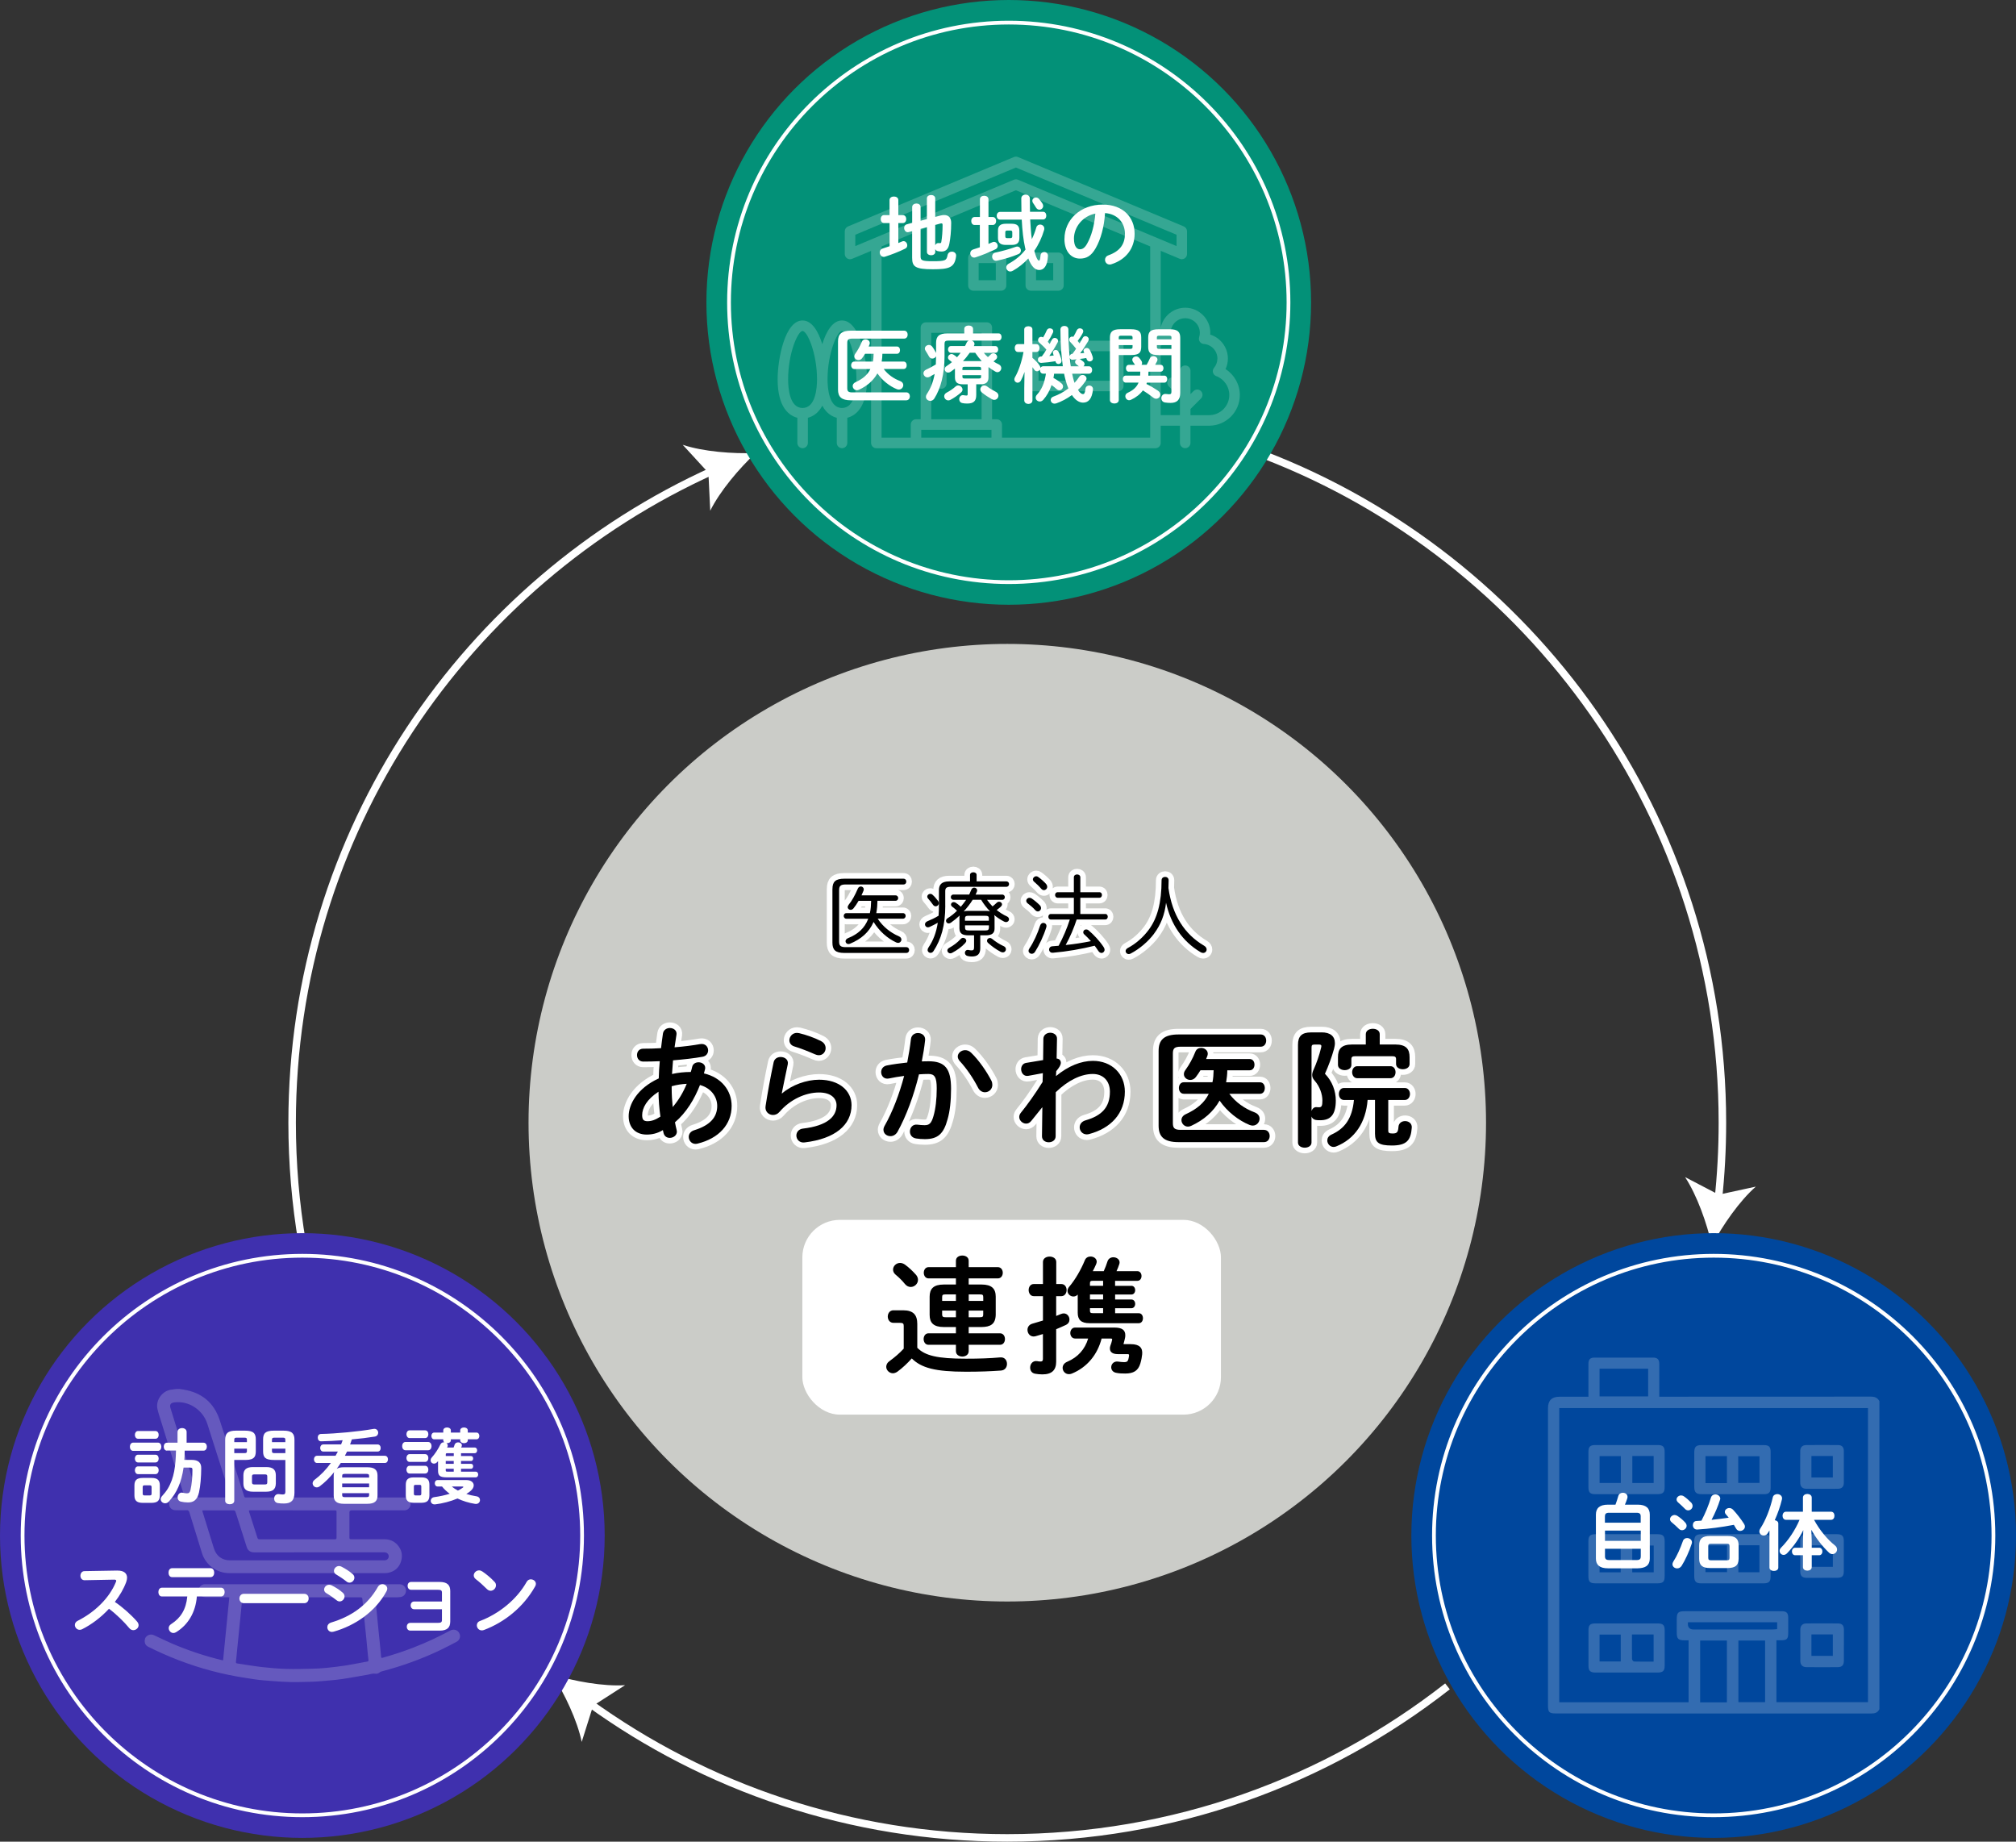 <?xml version="1.0" encoding="UTF-8"?><svg id="_レイヤー_2" xmlns="http://www.w3.org/2000/svg" width="536.9" height="490.42" viewBox="0 0 536.9 490.42"><rect x="0" y="0" width="536.9" height="490.42" fill="#333333" stroke="none"/><defs><style>.cls-1{fill:#3f30ae;}.cls-1,.cls-2,.cls-3,.cls-4,.cls-5,.cls-6{stroke-width:0px;}.cls-2{fill:#000;}.cls-7{opacity:.2;}.cls-3{fill:#039178;}.cls-4{fill:#00479d;}.cls-5{fill:#fff;}.cls-8{stroke-linecap:round;stroke-linejoin:round;stroke-width:3px;}.cls-8,.cls-9{fill:none;stroke:#fff;}.cls-9{stroke-miterlimit:10;stroke-width:2px;}.cls-6{fill:#f1f2ed;opacity:.8;}</style></defs><g id="ol"><path class="cls-9" d="M385.49,449.07c-32.32,25.28-73.02,40.35-117.24,40.35-41.68,0-80.24-13.39-111.6-36.1"/><path class="cls-5" d="M147.11,445.93c5.79,1.77,13.57,3.2,19.36,2.82l-8.51,5.47-3.04,9.64c-1.16-5.68-4.57-12.81-7.81-17.94Z"/><path class="cls-9" d="M336.58,121.14c71.43,27.46,122.13,96.73,122.13,177.83,0,7.01-.38,13.93-1.12,20.74"/><path class="cls-5" d="M455.91,331.66c-1.33-5.91-3.96-13.37-7.15-18.21l8.97,4.68,9.88-2.14c-4.36,3.82-8.86,10.33-11.7,15.68Z"/><path class="cls-9" d="M80.47,330.91c-1.75-10.39-2.67-21.06-2.67-31.94,0-77.33,46.09-143.9,112.3-173.73"/><path class="cls-5" d="M201.26,120.63c-4.43,4.13-9.54,10.17-12.11,15.37l-.49-10.1-6.84-7.45c5.5,1.83,13.39,2.43,19.44,2.18Z"/><circle class="cls-1" cx="80.52" cy="408.9" r="80.52"/><circle class="cls-4" cx="456.39" cy="408.9" r="80.52"/><circle class="cls-6" cx="268.26" cy="298.97" r="127.5"/><path class="cls-8" d="M221.7,236.73c0-1.9.77-2.74,3.17-2.74h15.72c.53,0,.77.38.77.77s-.24.77-.77.77h-15.39c-1.34,0-1.73.41-1.73,1.49v13.71c0,1.08.38,1.49,1.73,1.49h16.15c.53,0,.77.38.77.77s-.24.77-.77.77h-16.49c-2.4,0-3.17-.84-3.17-2.74v-14.28ZM233.75,244.65c1.37,2.09,3.36,3.7,5.64,4.68.48.19.67.55.67.89,0,.43-.36.86-.89.86-.14,0-.31-.05-.5-.12-2.38-1.1-4.51-3.02-6.02-5.45-1.2,2.78-3.36,4.58-6.24,5.78-.17.07-.31.1-.46.1-.46,0-.77-.36-.77-.74,0-.29.19-.62.65-.82,2.64-1.06,4.44-2.64,5.4-5.18h-5.83c-.46,0-.7-.38-.7-.74,0-.38.24-.74.7-.74h6.26c.26-1.08.31-2.18.34-3.29h-3.34c-.43.74-.89,1.44-1.34,1.99-.24.29-.53.41-.79.41-.41,0-.77-.29-.77-.7,0-.22.1-.46.29-.7.89-1.08,1.66-2.52,2.42-4.27.17-.38.48-.55.79-.55.38,0,.77.29.77.77,0,.12-.02.24-.07.38-.17.41-.34.82-.53,1.22h9.07c.46,0,.7.36.7.72s-.24.72-.7.72h-4.82c-.02,1.1-.1,2.21-.31,3.29h7.1c.48,0,.72.36.72.74,0,.36-.24.74-.72.74h-6.72Z"/><path class="cls-8" d="M251.75,241.17c0,5.28-1.13,9.02-3.12,12.07-.22.36-.53.5-.82.5-.41,0-.77-.31-.77-.77,0-.19.07-.43.24-.67,1.22-1.8,2.06-3.89,2.47-6.58-.7.41-1.42.77-2.14,1.1-.17.07-.34.12-.48.12-.48,0-.79-.38-.79-.79,0-.31.22-.67.72-.86.89-.36,1.92-.84,2.9-1.44.07-.89.1-1.8.1-2.71v-4.1c0-1.51.77-2.33,2.74-2.33h5.54v-1.73c0-.46.43-.7.89-.7.43,0,.86.24.86.7v1.73h7.92c.48,0,.72.36.72.72s-.24.72-.72.72h-14.83c-1.08,0-1.44.31-1.44,1.15v3.86ZM249.8,239.88c.17.22.22.43.22.62,0,.48-.38.84-.84.84-.24,0-.5-.12-.72-.43-.38-.55-.86-1.15-1.22-1.54-.19-.19-.29-.41-.29-.6,0-.41.36-.74.79-.74.22,0,.46.07.67.29.48.43.98,1.03,1.39,1.56ZM257.87,249.07c-1.32-.02-2.33-.31-2.35-1.82v-2.86c0-.22.02-.41.07-.6-.74.7-1.54,1.34-2.33,1.9-.22.14-.41.22-.6.22-.41,0-.72-.34-.72-.7,0-.24.12-.5.43-.7.89-.55,1.73-1.22,2.5-1.99-.43-.41-.86-.77-1.22-1.03-.26-.19-.38-.41-.38-.62,0-.36.31-.65.72-.65.14,0,.31.05.5.14.5.31.96.7,1.39,1.1.5-.6.98-1.2,1.42-1.85h-3.38c-.46,0-.7-.36-.7-.7,0-.36.24-.7.7-.7h4.2c.19-.41.36-.82.53-1.22.17-.43.48-.62.79-.62.41,0,.79.29.79.74,0,.1-.02.22-.07.34-.1.26-.22.5-.34.77h7.08c.48,0,.7.34.7.7,0,.34-.22.7-.7.7h-4.03c.43.62.94,1.2,1.46,1.75.38-.31.79-.65,1.15-1.01.19-.17.38-.24.58-.24.43,0,.79.31.79.72,0,.19-.1.38-.29.58-.36.34-.74.62-1.13.91.84.67,1.75,1.27,2.69,1.68.43.19.6.5.6.79,0,.38-.31.74-.79.74-.14,0-.31-.02-.5-.12-.94-.48-1.85-1.08-2.66-1.75.07.24.1.48.1.72v2.86c0,1.18-.62,1.82-2.35,1.82h-1.46v3.41c0,1.56-.7,2.23-2.26,2.23-.43,0-.74-.05-1.13-.14-.48-.12-.7-.48-.7-.82,0-.46.36-.91.98-.77.31.07.53.1.79.1.46,0,.67-.14.67-.84v-3.17h-1.54ZM256.5,249.74c.43,0,.84.34.84.77,0,.19-.1.41-.29.62-.98,1.08-2.21,1.92-3.46,2.59-.17.1-.36.14-.5.14-.46,0-.79-.36-.79-.74,0-.26.14-.53.53-.74,1.15-.65,2.14-1.37,2.98-2.3.22-.24.46-.34.7-.34ZM259.04,239.61c-.7,1.13-1.51,2.14-2.4,3.12.38-.14.82-.17,1.22-.17h4.63c.38,0,.79.02,1.18.14-.91-.94-1.7-1.97-2.38-3.1h-2.26ZM263.36,244.63c0-.6-.19-.77-1.06-.77h-4.25c-.86,0-1.06.17-1.06.77v.55h6.36v-.55ZM262.31,247.77c.65-.02,1.03,0,1.06-.77v-.58h-6.36v.58c0,.6.19.77,1.06.77h4.25ZM267.3,251.95c.43.19.6.53.6.84,0,.43-.34.82-.84.82-.17,0-.36-.05-.55-.14-1.3-.7-2.35-1.46-3.34-2.35-.22-.19-.31-.41-.31-.62,0-.38.34-.72.77-.72.19,0,.38.07.6.24.84.7,1.94,1.42,3.07,1.94Z"/><path class="cls-8" d="M276.94,241.08c.22.24.31.5.31.74,0,.48-.38.89-.84.89-.24,0-.48-.1-.7-.34-.6-.7-1.49-1.42-1.99-1.78-.29-.22-.41-.48-.41-.72,0-.43.38-.79.86-.79.19,0,.38.05.58.17.65.43,1.58,1.2,2.18,1.82ZM277.86,245.76c.43,0,.84.31.84.84,0,.12-.02.24-.07.38-.65,2.14-1.9,4.8-2.98,6.48-.24.38-.58.53-.89.53-.43,0-.84-.34-.84-.79,0-.19.07-.41.22-.62,1.08-1.56,2.21-4.03,2.86-6.1.17-.5.53-.72.86-.72ZM278.6,235.41c.19.24.29.5.29.74,0,.5-.41.89-.86.89-.24,0-.5-.1-.74-.38-.55-.65-1.3-1.37-1.8-1.78-.29-.22-.41-.48-.41-.72,0-.43.43-.82.89-.82.17,0,.34.05.5.17.67.46,1.61,1.3,2.14,1.9ZM294.32,243.38c.48,0,.7.36.7.74,0,.36-.22.74-.7.74h-7.58c-.77,2.35-1.73,4.63-2.93,6.79,2.26-.22,4.51-.58,6.72-1.03-.58-.65-1.15-1.25-1.75-1.78-.22-.19-.29-.41-.29-.6,0-.41.34-.74.77-.74.22,0,.46.07.67.26,1.34,1.13,2.93,2.83,3.98,4.42.17.26.26.5.26.74,0,.48-.38.84-.82.84-.29,0-.6-.17-.84-.53-.31-.48-.65-.94-.98-1.39-3.46.86-7.25,1.54-11.11,1.87-.67.07-1.03-.41-1.03-.86,0-.41.29-.82.86-.86.58-.05,1.13-.1,1.68-.14,1.2-2.23,2.21-4.56,2.98-6.98h-5.04c-.46,0-.67-.38-.67-.74,0-.38.22-.74.67-.74h6.12v-4.32h-4.3c-.46,0-.7-.38-.7-.74,0-.38.24-.74.7-.74h4.3v-3.96c0-.53.43-.77.86-.77s.86.24.86.77v3.96h5.06c.48,0,.7.36.7.74,0,.36-.22.74-.7.74h-5.06v4.32h6.6Z"/><path class="cls-8" d="M307.35,248.64c-1.58,2.11-3.91,4.08-6.26,5.3-.17.1-.34.12-.5.12-.48,0-.82-.38-.82-.79,0-.29.17-.6.58-.82,2.14-1.13,4.1-2.86,5.59-4.87,2.26-3.05,3.41-7.15,3.41-13.18,0-.6.48-.89.94-.89.48,0,.94.29.94.91,0,.82-.02,1.44-.05,2.06,1.03,7.3,4.32,12.31,9.5,15.36.48.29.67.65.67,1.01,0,.48-.38.91-.94.91-.22,0-.46-.07-.7-.22-4.75-2.81-7.9-7.37-9.17-13.15-.36,3.17-1.39,5.83-3.19,8.23Z"/><path class="cls-2" d="M221.7,236.73c0-1.9.77-2.74,3.17-2.74h15.72c.53,0,.77.38.77.77s-.24.77-.77.77h-15.39c-1.34,0-1.73.41-1.73,1.49v13.71c0,1.08.38,1.49,1.73,1.49h16.15c.53,0,.77.38.77.77s-.24.77-.77.77h-16.49c-2.4,0-3.17-.84-3.17-2.74v-14.28ZM233.75,244.65c1.37,2.09,3.36,3.7,5.64,4.68.48.19.67.55.67.89,0,.43-.36.86-.89.86-.14,0-.31-.05-.5-.12-2.38-1.1-4.51-3.02-6.02-5.45-1.2,2.78-3.36,4.58-6.24,5.78-.17.07-.31.1-.46.1-.46,0-.77-.36-.77-.74,0-.29.19-.62.65-.82,2.64-1.06,4.44-2.64,5.4-5.18h-5.83c-.46,0-.7-.38-.7-.74,0-.38.24-.74.7-.74h6.26c.26-1.08.31-2.18.34-3.29h-3.34c-.43.74-.89,1.44-1.34,1.99-.24.29-.53.41-.79.41-.41,0-.77-.29-.77-.7,0-.22.1-.46.29-.7.89-1.08,1.66-2.52,2.42-4.27.17-.38.48-.55.79-.55.38,0,.77.29.77.77,0,.12-.02.24-.07.38-.17.41-.34.82-.53,1.22h9.07c.46,0,.7.36.7.72s-.24.72-.7.72h-4.82c-.02,1.1-.1,2.21-.31,3.29h7.1c.48,0,.72.36.72.74,0,.36-.24.74-.72.74h-6.72Z"/><path class="cls-2" d="M251.75,241.17c0,5.28-1.13,9.02-3.12,12.07-.22.36-.53.5-.82.5-.41,0-.77-.31-.77-.77,0-.19.07-.43.24-.67,1.22-1.8,2.06-3.89,2.47-6.58-.7.41-1.42.77-2.14,1.1-.17.07-.34.12-.48.12-.48,0-.79-.38-.79-.79,0-.31.22-.67.72-.86.89-.36,1.92-.84,2.9-1.44.07-.89.1-1.8.1-2.71v-4.1c0-1.51.77-2.33,2.74-2.33h5.54v-1.73c0-.46.43-.7.89-.7.43,0,.86.24.86.7v1.73h7.92c.48,0,.72.36.72.72s-.24.72-.72.72h-14.83c-1.08,0-1.44.31-1.44,1.15v3.86ZM249.8,239.88c.17.22.22.43.22.62,0,.48-.38.84-.84.84-.24,0-.5-.12-.72-.43-.38-.55-.86-1.15-1.22-1.54-.19-.19-.29-.41-.29-.6,0-.41.36-.74.79-.74.22,0,.46.07.67.29.48.43.98,1.03,1.39,1.56ZM257.87,249.07c-1.32-.02-2.33-.31-2.35-1.82v-2.86c0-.22.02-.41.07-.6-.74.7-1.54,1.34-2.33,1.9-.22.14-.41.22-.6.22-.41,0-.72-.34-.72-.7,0-.24.12-.5.43-.7.89-.55,1.73-1.22,2.5-1.99-.43-.41-.86-.77-1.22-1.03-.26-.19-.38-.41-.38-.62,0-.36.31-.65.72-.65.14,0,.31.05.5.14.5.31.96.7,1.39,1.1.5-.6.98-1.2,1.42-1.85h-3.38c-.46,0-.7-.36-.7-.7,0-.36.24-.7.7-.7h4.2c.19-.41.36-.82.53-1.22.17-.43.48-.62.79-.62.41,0,.79.29.79.74,0,.1-.02.22-.07.34-.1.26-.22.5-.34.77h7.08c.48,0,.7.34.7.7,0,.34-.22.7-.7.7h-4.03c.43.62.94,1.2,1.46,1.75.38-.31.79-.65,1.15-1.01.19-.17.38-.24.58-.24.43,0,.79.31.79.72,0,.19-.1.38-.29.58-.36.34-.74.62-1.13.91.84.67,1.75,1.27,2.69,1.68.43.19.6.5.6.79,0,.38-.31.74-.79.74-.14,0-.31-.02-.5-.12-.94-.48-1.85-1.08-2.66-1.75.07.24.1.48.1.72v2.86c0,1.18-.62,1.82-2.35,1.82h-1.46v3.41c0,1.56-.7,2.23-2.26,2.23-.43,0-.74-.05-1.13-.14-.48-.12-.7-.48-.7-.82,0-.46.36-.91.98-.77.31.07.53.1.79.1.46,0,.67-.14.67-.84v-3.17h-1.54ZM256.5,249.74c.43,0,.84.34.84.77,0,.19-.1.41-.29.62-.98,1.08-2.21,1.92-3.46,2.59-.17.1-.36.14-.5.14-.46,0-.79-.36-.79-.74,0-.26.14-.53.53-.74,1.15-.65,2.14-1.37,2.98-2.3.22-.24.46-.34.7-.34ZM259.04,239.61c-.7,1.13-1.51,2.14-2.4,3.12.38-.14.82-.17,1.22-.17h4.63c.38,0,.79.02,1.18.14-.91-.94-1.7-1.97-2.38-3.1h-2.26ZM263.36,244.63c0-.6-.19-.77-1.06-.77h-4.25c-.86,0-1.06.17-1.06.77v.55h6.36v-.55ZM262.31,247.77c.65-.02,1.03,0,1.06-.77v-.58h-6.36v.58c0,.6.19.77,1.06.77h4.25ZM267.3,251.95c.43.19.6.53.6.84,0,.43-.34.82-.84.82-.17,0-.36-.05-.55-.14-1.3-.7-2.35-1.46-3.34-2.35-.22-.19-.31-.41-.31-.62,0-.38.34-.72.77-.72.19,0,.38.07.6.24.84.7,1.94,1.42,3.07,1.94Z"/><path class="cls-2" d="M276.94,241.08c.22.24.31.5.31.74,0,.48-.38.89-.84.89-.24,0-.48-.1-.7-.34-.6-.7-1.49-1.42-1.99-1.78-.29-.22-.41-.48-.41-.72,0-.43.38-.79.86-.79.19,0,.38.05.58.17.65.43,1.58,1.2,2.18,1.82ZM277.86,245.76c.43,0,.84.31.84.84,0,.12-.02.24-.07.38-.65,2.14-1.9,4.8-2.98,6.48-.24.38-.58.53-.89.53-.43,0-.84-.34-.84-.79,0-.19.07-.41.22-.62,1.08-1.56,2.21-4.03,2.86-6.1.17-.5.53-.72.86-.72ZM278.6,235.41c.19.24.29.5.29.74,0,.5-.41.89-.86.89-.24,0-.5-.1-.74-.38-.55-.65-1.3-1.37-1.8-1.78-.29-.22-.41-.48-.41-.72,0-.43.43-.82.89-.82.17,0,.34.05.5.17.67.46,1.61,1.3,2.14,1.9ZM294.32,243.38c.48,0,.7.36.7.74,0,.36-.22.74-.7.74h-7.58c-.77,2.35-1.73,4.63-2.93,6.79,2.26-.22,4.51-.58,6.72-1.03-.58-.65-1.15-1.25-1.75-1.78-.22-.19-.29-.41-.29-.6,0-.41.34-.74.77-.74.22,0,.46.07.67.26,1.34,1.13,2.93,2.83,3.98,4.42.17.26.26.5.26.74,0,.48-.38.84-.82.84-.29,0-.6-.17-.84-.53-.31-.48-.65-.94-.98-1.39-3.46.86-7.25,1.54-11.11,1.87-.67.07-1.03-.41-1.03-.86,0-.41.29-.82.86-.86.58-.05,1.13-.1,1.68-.14,1.2-2.23,2.21-4.56,2.98-6.98h-5.04c-.46,0-.67-.38-.67-.74,0-.38.22-.74.67-.74h6.12v-4.32h-4.3c-.46,0-.7-.38-.7-.74,0-.38.24-.74.7-.74h4.3v-3.96c0-.53.43-.77.86-.77s.86.24.86.77v3.96h5.06c.48,0,.7.36.7.74,0,.36-.22.74-.7.74h-5.06v4.32h6.6Z"/><path class="cls-2" d="M307.35,248.64c-1.58,2.11-3.91,4.08-6.26,5.3-.17.1-.34.12-.5.12-.48,0-.82-.38-.82-.79,0-.29.17-.6.58-.82,2.14-1.13,4.1-2.86,5.59-4.87,2.26-3.05,3.41-7.15,3.41-13.18,0-.6.48-.89.94-.89.48,0,.94.29.94.91,0,.82-.02,1.44-.05,2.06,1.03,7.3,4.32,12.31,9.5,15.36.48.29.67.65.67,1.01,0,.48-.38.91-.94.91-.22,0-.46-.07-.7-.22-4.75-2.81-7.9-7.37-9.17-13.15-.36,3.17-1.39,5.83-3.19,8.23Z"/><path class="cls-8" d="M175.44,287.15c.03-1.53.14-3.06.27-4.56-1.56.07-3.06.1-4.39.1-1.12,0-1.67-.85-1.67-1.73s.54-1.7,1.67-1.7c1.43,0,3.06-.03,4.73-.14.14-1.26.31-2.55.51-3.91.17-.99,1.02-1.46,1.83-1.46.99,0,1.94.65,1.77,1.77-.17,1.16-.34,2.28-.51,3.37,2.48-.2,4.9-.51,6.8-.85,1.39-.24,2.14.71,2.14,1.67,0,.75-.48,1.53-1.5,1.7-2.24.41-5.03.71-7.85.95-.07,1.19-.2,2.41-.27,3.64,1.63-.37,3.33-.54,5-.54.14-.44.27-.88.37-1.36.2-.85.95-1.22,1.7-1.22.88,0,1.77.54,1.77,1.5,0,.14-.03.27-.07.44-.1.34-.17.68-.27,1.02,4.69,1.09,7.38,4.59,7.38,8.64,0,4.96-3.4,8.67-9.08,10.06-.17.03-.37.07-.54.07-1.09,0-1.8-.92-1.8-1.87,0-.71.44-1.46,1.46-1.77,4.32-1.33,6.12-3.54,6.12-6.46,0-2.35-1.53-4.73-4.59-5.58-1.46,3.74-3.6,7.31-6.66,9.93.14.71.27,1.39.44,2.04.03.14.07.31.07.44,0,1.05-.99,1.67-1.9,1.67-.71,0-1.39-.37-1.63-1.22-.07-.27-.14-.58-.2-.85-1.46.88-2.86,1.19-4.32,1.19-2.89,0-4.79-1.84-4.79-4.9s2.21-7.41,8.02-10.06ZM172.45,298.57c1.02,0,2.01-.31,3.43-1.22-.31-2.21-.48-4.42-.51-6.63-3.13,2.04-4.35,4.32-4.35,6.26.03,1.09.27,1.56,1.43,1.6ZM182.89,288.61c-1.36.07-2.69.27-4.01.65v.58c0,1.53.1,3.23.27,4.96,1.6-1.84,2.82-3.94,3.74-6.19Z"/><path class="cls-8" d="M208.29,291.16c2.58-2.24,6.49-3.64,9.86-3.64,5.34,0,8.63,2.92,8.63,6.77,0,5.24-4.32,8.97-12.51,9.93-1.39.17-2.18-.85-2.18-1.84,0-.85.58-1.7,1.73-1.84,6.66-.78,8.97-3.3,8.97-6.22,0-1.77-1.39-3.4-4.66-3.4-3.6,0-7.68,1.84-10.54,5.17-.48.58-1.12.82-1.73.82-1.12,0-2.21-.92-1.97-2.38.51-3.33,1.29-7.68,2.14-11.63.2-.99,1.05-1.43,1.87-1.43,1.09,0,2.14.71,1.9,1.94-.65,3.16-1.22,5.75-1.6,7.72l.07.03ZM218.69,277.26c.85.44,1.19,1.16,1.19,1.87,0,.95-.71,1.87-1.8,1.87-.31,0-.65-.07-1.02-.24-1.77-.78-3.91-1.63-5.54-2.11-.88-.27-1.29-.95-1.29-1.63,0-.95.78-1.97,2.01-1.97.17,0,.37.03.58.07,1.84.44,4.11,1.22,5.88,2.14Z"/><path class="cls-8" d="M238.99,301.46c-.48.75-1.16,1.09-1.84,1.09-.99,0-1.87-.68-1.87-1.7,0-.31.1-.68.31-1.05,2.14-3.77,3.91-8.43,5.2-13.29-1.39.17-2.75.41-4.05.68-1.33.27-2.07-.71-2.07-1.7,0-.78.48-1.56,1.53-1.77,1.73-.34,3.6-.58,5.41-.78.41-2.07.75-4.18.99-6.25.14-1.09.99-1.6,1.87-1.6,1.02,0,2.04.68,1.9,1.94-.2,1.84-.51,3.74-.88,5.61.68-.03,1.29-.03,1.84-.03,4.35,0,5.95,1.97,5.95,7.31,0,3.2-.31,6.05-.92,8.12-1.05,3.91-2.62,5.3-6.05,5.3-.82,0-1.67-.07-2.31-.17-1.16-.17-1.67-1.02-1.67-1.84,0-1.02.71-2.01,2.01-1.84.65.07,1.16.14,1.87.14,1.19,0,1.8-.37,2.38-2.38.58-1.94.88-4.59.88-7.38,0-3.06-.58-3.88-2.21-3.88-.75,0-1.6.03-2.52.1-1.36,5.61-3.37,11.08-5.75,15.37ZM264.01,287.73c.2.41.27.82.27,1.16,0,1.19-.95,1.97-1.97,1.97-.68,0-1.43-.37-1.87-1.29-1.26-2.45-3.03-5.07-4.83-7-.37-.41-.54-.85-.54-1.22,0-.95.95-1.7,1.97-1.7.54,0,1.09.2,1.56.65,2.14,2.04,4.25,5.17,5.41,7.45Z"/><path class="cls-8" d="M281.25,286.54c3.26-2.69,6.7-4.04,9.79-4.04,5.07,0,8.53,3.5,8.53,8.19,0,5.81-3.67,9.76-9.59,11.32-.2.03-.37.07-.54.07-1.19,0-1.9-.95-1.9-1.87,0-.78.48-1.56,1.56-1.87,4.39-1.26,6.49-3.54,6.49-7.62,0-2.89-1.8-4.73-4.56-4.73-3.03,0-6.53,1.63-9.86,4.86l-.03,11.73c0,1.05-.92,1.6-1.84,1.6s-1.8-.54-1.8-1.6l.1-7.75-2.96,3.67c-.41.51-.88.71-1.36.71-.95,0-1.84-.82-1.84-1.77,0-.37.14-.75.41-1.09,1.67-2.04,3.77-4.96,5.81-8.23l.07-2.35-3.84.71c-1.22.24-1.94-.78-1.94-1.77,0-.75.44-1.53,1.33-1.67l4.52-.75.07-5.68c.03-1.05.95-1.6,1.83-1.6s1.84.54,1.8,1.6l-.1,5.27c.82.07,1.12.61,1.12,1.09,0,.61-.31,1.16-1.22,2.28l-.07,1.26Z"/><path class="cls-8" d="M336.64,300.88c.99,0,1.5.82,1.5,1.63s-.51,1.63-1.5,1.63h-22.78c-3.84,0-5.3-1.43-5.3-4.39v-19.89c0-2.96,1.46-4.39,5.3-4.39h21.89c.99,0,1.46.82,1.46,1.63s-.48,1.63-1.46,1.63h-21.32c-1.6,0-2.07.44-2.07,1.77v18.6c0,1.33.48,1.77,2.07,1.77h22.2ZM315.25,291.26c-.85,0-1.29-.78-1.29-1.53s.44-1.53,1.29-1.53h7.65c.24-1.05.27-2.14.31-3.2h-3.5c-.37.61-.78,1.22-1.22,1.8-.41.54-.95.78-1.5.78-.88,0-1.7-.65-1.7-1.53,0-.34.1-.71.41-1.12,1.05-1.46,1.94-3.06,2.65-4.86.27-.71.88-1.02,1.53-1.02.88,0,1.77.61,1.77,1.53,0,.17-.03.37-.1.58-.1.27-.24.58-.34.85h11.59c.88,0,1.29.75,1.29,1.5s-.41,1.5-1.29,1.5h-5.95c0,1.09-.14,2.14-.31,3.2h9.01c.88,0,1.29.75,1.29,1.53s-.41,1.53-1.29,1.53h-8.16c1.67,2.24,4.04,3.94,6.7,4.93.99.37,1.36,1.05,1.36,1.7,0,.92-.75,1.84-1.84,1.84-.24,0-.54-.07-.82-.17-2.99-1.22-5.98-3.57-7.99-6.49-1.63,2.92-4.18,5.17-7.58,6.73-.31.14-.58.2-.85.2-.99,0-1.73-.85-1.73-1.73,0-.61.34-1.19,1.12-1.56,3.03-1.39,5-3.06,6.15-5.44h-6.66Z"/><path class="cls-8" d="M351.94,274.91c2.38,0,3.57,1.05,3.57,2.89,0,.48-.1.99-.24,1.53-.61,2.21-1.5,4.62-2.41,6.6,1.97,2.04,2.89,4.62,2.89,7.14,0,3.84-1.46,5.24-4.15,5.24-.58,0-.68,0-1.16-.07-.58-.1-.99-.44-1.16-.92v6.94c0,.88-.88,1.36-1.8,1.36s-1.8-.48-1.8-1.36v-26.04c0-2.28.99-3.3,3.5-3.3h2.75ZM349.97,278.17c-.54,0-.68.2-.68.82v16.83c.24-.61.71-1.09,1.43-.99.31.03.34.03.54.03.71,0,.92-.34.92-1.8,0-1.67-.68-3.71-2.07-5.3-.44-.48-.65-.95-.65-1.5,0-.44.14-.92.41-1.5.71-1.53,1.5-3.81,1.97-5.78.03-.17.07-.31.07-.41,0-.31-.2-.41-.65-.41h-1.29ZM369.72,301.09c0,.61.27.75,1.19.75,1.19,0,1.43-.41,1.53-1.8.1-1.02.92-1.5,1.77-1.5.92,0,1.87.61,1.77,1.77-.24,3.4-1.43,4.73-5.3,4.73-3.47,0-4.49-.78-4.49-3.13v-9.01h-1.97c-.48,6.09-3.43,10.4-8.36,12.38-.24.1-.48.14-.71.14-.95,0-1.67-.85-1.67-1.73,0-.58.31-1.19,1.12-1.56,3.54-1.6,5.51-4.25,5.98-9.21h-2.65c-.92,0-1.36-.82-1.36-1.6s.44-1.6,1.36-1.6h16.18c.92,0,1.39.82,1.39,1.6s-.48,1.6-1.39,1.6h-4.39v8.19ZM363.74,275.39c0-.95.92-1.43,1.87-1.43s1.84.48,1.84,1.43v2.75h4.11c2.99,0,3.84,1.26,3.84,3.4v1.8c0,.92-.88,1.39-1.8,1.39s-1.8-.48-1.8-1.39v-1.26c0-.65-.27-.82-1.09-.82h-9.72c-.82,0-1.09.17-1.09.82v1.5c0,.92-.88,1.39-1.77,1.39s-1.8-.48-1.8-1.39v-2.04c0-2.14.82-3.4,3.81-3.4h3.6v-2.75ZM361.46,287.12c-.88,0-1.36-.82-1.36-1.6s.48-1.6,1.36-1.6h8.84c.92,0,1.36.82,1.36,1.6s-.44,1.6-1.36,1.6h-8.84Z"/><path class="cls-2" d="M175.44,287.15c.03-1.53.14-3.06.27-4.56-1.56.07-3.06.1-4.39.1-1.12,0-1.67-.85-1.67-1.73s.54-1.7,1.67-1.7c1.43,0,3.06-.03,4.73-.14.14-1.26.31-2.55.51-3.91.17-.99,1.02-1.46,1.83-1.46.99,0,1.94.65,1.77,1.77-.17,1.16-.34,2.28-.51,3.37,2.48-.2,4.9-.51,6.8-.85,1.39-.24,2.14.71,2.14,1.67,0,.75-.48,1.53-1.5,1.7-2.24.41-5.03.71-7.85.95-.07,1.19-.2,2.41-.27,3.64,1.63-.37,3.33-.54,5-.54.14-.44.27-.88.37-1.36.2-.85.95-1.22,1.7-1.22.88,0,1.77.54,1.77,1.5,0,.14-.03.27-.07.44-.1.34-.17.68-.27,1.02,4.69,1.09,7.38,4.59,7.38,8.64,0,4.96-3.4,8.67-9.08,10.06-.17.03-.37.07-.54.07-1.09,0-1.8-.92-1.8-1.87,0-.71.44-1.46,1.46-1.77,4.32-1.33,6.12-3.54,6.12-6.46,0-2.35-1.53-4.73-4.59-5.58-1.46,3.74-3.6,7.31-6.66,9.93.14.71.27,1.39.44,2.04.03.14.07.31.07.44,0,1.05-.99,1.67-1.9,1.67-.71,0-1.39-.37-1.63-1.22-.07-.27-.14-.58-.2-.85-1.46.88-2.86,1.19-4.32,1.19-2.89,0-4.79-1.84-4.79-4.9s2.21-7.41,8.02-10.06ZM172.45,298.57c1.02,0,2.01-.31,3.43-1.22-.31-2.21-.48-4.42-.51-6.63-3.13,2.04-4.35,4.32-4.35,6.26.03,1.09.27,1.56,1.43,1.6ZM182.89,288.61c-1.36.07-2.69.27-4.01.65v.58c0,1.53.1,3.23.27,4.96,1.6-1.84,2.82-3.94,3.74-6.19Z"/><path class="cls-2" d="M208.29,291.16c2.58-2.24,6.49-3.64,9.86-3.64,5.34,0,8.63,2.92,8.63,6.77,0,5.24-4.32,8.97-12.51,9.93-1.39.17-2.18-.85-2.18-1.84,0-.85.58-1.7,1.73-1.84,6.66-.78,8.97-3.3,8.97-6.22,0-1.77-1.39-3.4-4.66-3.4-3.6,0-7.68,1.84-10.54,5.17-.48.58-1.12.82-1.73.82-1.12,0-2.21-.92-1.97-2.38.51-3.33,1.29-7.68,2.14-11.63.2-.99,1.05-1.43,1.87-1.43,1.09,0,2.14.71,1.9,1.94-.65,3.16-1.22,5.75-1.6,7.72l.07.03ZM218.69,277.26c.85.44,1.19,1.16,1.19,1.87,0,.95-.71,1.87-1.8,1.87-.31,0-.65-.07-1.02-.24-1.77-.78-3.91-1.63-5.54-2.11-.88-.27-1.29-.95-1.29-1.63,0-.95.78-1.97,2.01-1.97.17,0,.37.03.58.07,1.84.44,4.11,1.22,5.88,2.14Z"/><path class="cls-2" d="M238.99,301.46c-.48.75-1.16,1.09-1.84,1.09-.99,0-1.87-.68-1.87-1.7,0-.31.1-.68.31-1.05,2.14-3.77,3.91-8.43,5.2-13.29-1.39.17-2.75.41-4.05.68-1.33.27-2.07-.71-2.07-1.7,0-.78.48-1.56,1.53-1.77,1.73-.34,3.6-.58,5.41-.78.41-2.07.75-4.18.99-6.25.14-1.09.99-1.6,1.87-1.6,1.02,0,2.04.68,1.9,1.94-.2,1.84-.51,3.74-.88,5.61.68-.03,1.29-.03,1.84-.03,4.35,0,5.95,1.97,5.95,7.31,0,3.2-.31,6.05-.92,8.12-1.05,3.91-2.62,5.3-6.05,5.3-.82,0-1.67-.07-2.31-.17-1.16-.17-1.67-1.02-1.67-1.84,0-1.02.71-2.01,2.01-1.84.65.07,1.16.14,1.87.14,1.19,0,1.8-.37,2.38-2.38.58-1.94.88-4.59.88-7.38,0-3.06-.58-3.88-2.21-3.88-.75,0-1.6.03-2.52.1-1.36,5.61-3.37,11.08-5.75,15.37ZM264.01,287.73c.2.41.27.82.27,1.16,0,1.19-.95,1.97-1.97,1.97-.68,0-1.43-.37-1.87-1.29-1.26-2.45-3.03-5.07-4.83-7-.37-.41-.54-.85-.54-1.22,0-.95.95-1.7,1.97-1.7.54,0,1.09.2,1.56.65,2.14,2.04,4.25,5.17,5.41,7.45Z"/><path class="cls-2" d="M281.25,286.54c3.26-2.69,6.7-4.04,9.79-4.04,5.07,0,8.53,3.5,8.53,8.19,0,5.81-3.67,9.76-9.59,11.32-.2.03-.37.07-.54.07-1.19,0-1.9-.95-1.9-1.87,0-.78.48-1.56,1.56-1.87,4.39-1.26,6.49-3.54,6.49-7.62,0-2.89-1.8-4.73-4.56-4.73-3.03,0-6.53,1.63-9.86,4.86l-.03,11.73c0,1.05-.92,1.6-1.84,1.6s-1.8-.54-1.8-1.6l.1-7.75-2.96,3.67c-.41.51-.88.71-1.36.71-.95,0-1.84-.82-1.84-1.77,0-.37.14-.75.41-1.09,1.67-2.04,3.77-4.96,5.81-8.23l.07-2.35-3.84.71c-1.22.24-1.94-.78-1.94-1.77,0-.75.44-1.53,1.33-1.67l4.52-.75.07-5.68c.03-1.05.95-1.6,1.83-1.6s1.84.54,1.8,1.6l-.1,5.27c.82.07,1.12.61,1.12,1.09,0,.61-.31,1.16-1.22,2.28l-.07,1.26Z"/><path class="cls-2" d="M336.64,300.88c.99,0,1.5.82,1.5,1.63s-.51,1.63-1.5,1.63h-22.78c-3.84,0-5.3-1.43-5.3-4.39v-19.89c0-2.96,1.46-4.39,5.3-4.39h21.89c.99,0,1.46.82,1.46,1.63s-.48,1.63-1.46,1.63h-21.32c-1.6,0-2.07.44-2.07,1.77v18.6c0,1.33.48,1.77,2.07,1.77h22.2ZM315.25,291.26c-.85,0-1.29-.78-1.29-1.53s.44-1.53,1.29-1.53h7.65c.24-1.05.27-2.14.31-3.2h-3.5c-.37.61-.78,1.22-1.22,1.8-.41.54-.95.78-1.5.78-.88,0-1.7-.65-1.7-1.53,0-.34.1-.71.41-1.12,1.05-1.46,1.94-3.06,2.65-4.86.27-.71.88-1.02,1.53-1.02.88,0,1.77.61,1.77,1.53,0,.17-.03.37-.1.58-.1.27-.24.58-.34.85h11.59c.88,0,1.29.75,1.29,1.5s-.41,1.5-1.29,1.5h-5.95c0,1.09-.14,2.14-.31,3.2h9.01c.88,0,1.29.75,1.29,1.53s-.41,1.53-1.29,1.53h-8.16c1.67,2.24,4.04,3.94,6.7,4.93.99.37,1.36,1.05,1.36,1.7,0,.92-.75,1.84-1.84,1.84-.24,0-.54-.07-.82-.17-2.99-1.22-5.98-3.57-7.99-6.49-1.63,2.92-4.18,5.17-7.58,6.73-.31.14-.58.2-.85.2-.99,0-1.73-.85-1.73-1.73,0-.61.34-1.19,1.12-1.56,3.03-1.39,5-3.06,6.15-5.44h-6.66Z"/><path class="cls-2" d="M351.94,274.91c2.38,0,3.57,1.05,3.57,2.89,0,.48-.1.99-.24,1.53-.61,2.21-1.5,4.62-2.41,6.6,1.97,2.04,2.89,4.62,2.89,7.14,0,3.84-1.46,5.24-4.15,5.24-.58,0-.68,0-1.16-.07-.58-.1-.99-.44-1.16-.92v6.94c0,.88-.88,1.36-1.8,1.36s-1.8-.48-1.8-1.36v-26.04c0-2.28.99-3.3,3.5-3.3h2.75ZM349.97,278.17c-.54,0-.68.2-.68.82v16.83c.24-.61.71-1.09,1.43-.99.31.03.34.03.54.03.71,0,.92-.34.92-1.8,0-1.67-.68-3.71-2.07-5.3-.44-.48-.65-.95-.65-1.5,0-.44.14-.92.41-1.5.71-1.53,1.5-3.81,1.97-5.78.03-.17.07-.31.07-.41,0-.31-.2-.41-.65-.41h-1.29ZM369.72,301.09c0,.61.27.75,1.19.75,1.19,0,1.43-.41,1.53-1.8.1-1.02.92-1.5,1.77-1.5.92,0,1.87.61,1.77,1.77-.24,3.4-1.43,4.73-5.3,4.73-3.47,0-4.49-.78-4.49-3.13v-9.01h-1.97c-.48,6.09-3.43,10.4-8.36,12.38-.24.1-.48.14-.71.14-.95,0-1.67-.85-1.67-1.73,0-.58.31-1.19,1.12-1.56,3.54-1.6,5.51-4.25,5.98-9.21h-2.65c-.92,0-1.36-.82-1.36-1.6s.44-1.6,1.36-1.6h16.18c.92,0,1.39.82,1.39,1.6s-.48,1.6-1.39,1.6h-4.39v8.19ZM363.74,275.39c0-.95.92-1.43,1.87-1.43s1.84.48,1.84,1.43v2.75h4.11c2.99,0,3.84,1.26,3.84,3.4v1.8c0,.92-.88,1.39-1.8,1.39s-1.8-.48-1.8-1.39v-1.26c0-.65-.27-.82-1.09-.82h-9.72c-.82,0-1.09.17-1.09.82v1.5c0,.92-.88,1.39-1.77,1.39s-1.8-.48-1.8-1.39v-2.04c0-2.14.82-3.4,3.81-3.4h3.6v-2.75ZM361.46,287.12c-.88,0-1.36-.82-1.36-1.6s.48-1.6,1.36-1.6h8.84c.92,0,1.36.82,1.36,1.6s-.44,1.6-1.36,1.6h-8.84Z"/><rect class="cls-5" x="213.68" y="324.84" width="111.48" height="51.87" rx="10" ry="10"/><path class="cls-2" d="M244.28,358.89c2.07,2.11,5.34,2.92,12.95,2.92,3.54,0,6.46-.1,9.08-.34,1.26-.14,1.87.78,1.87,1.73,0,.85-.51,1.7-1.63,1.77-2.75.2-5.64.31-9.25.31-8.26,0-11.93-1.02-14.48-3.54-1.12,1.26-2.45,2.52-3.84,3.54-.41.27-.82.41-1.19.41-.95,0-1.77-.82-1.77-1.73,0-.54.27-1.12.99-1.6,1.26-.92,2.55-2.01,3.67-3.23v-6.02c0-.61-.14-.85-1.02-.85h-1.73c-.99,0-1.5-.85-1.5-1.67s.51-1.67,1.5-1.67h2.55c2.75,0,3.81,1.19,3.81,3.67v6.29ZM243.94,339.45c.37.44.54.92.54,1.36,0,1.05-.92,1.9-1.94,1.9-.54,0-1.09-.24-1.53-.78-.78-.95-1.53-1.7-2.52-2.52-.48-.41-.65-.88-.65-1.33,0-.92.82-1.77,1.87-1.77.41,0,.85.14,1.29.44,1.12.82,2.11,1.77,2.92,2.69ZM254.58,340.43h-7.27c-.85,0-1.29-.75-1.29-1.5s.44-1.5,1.29-1.5h7.27v-1.7c0-.95.85-1.39,1.7-1.39s1.7.44,1.7,1.39v1.7h7.75c.88,0,1.33.75,1.33,1.5s-.44,1.5-1.33,1.5h-7.75v1.63h3.43c2.72,0,3.77,1.12,3.77,3.23v4.86c-.07,2.52-1.46,3.2-3.77,3.23h-3.43v1.67h8.33c.88,0,1.33.75,1.33,1.53s-.44,1.53-1.33,1.53h-8.33v1.7c0,.95-.85,1.43-1.7,1.43s-1.7-.48-1.7-1.43v-1.7h-7.31c-.85,0-1.29-.78-1.29-1.53s.44-1.53,1.29-1.53h7.31v-1.67h-3.23c-2.72,0-3.77-1.12-3.77-3.23v-4.86c0-2.11,1.05-3.23,3.77-3.23h3.23v-1.63ZM254.58,346.42v-1.73h-2.72c-.82,0-.95.14-.95.78v.95h3.67ZM254.58,350.77v-1.77h-3.67v.99c0,.71.31.78.95.78h2.72ZM257.98,346.42h3.88v-.95c0-.65-.14-.78-.95-.78h-2.92v1.73ZM257.98,349v1.77h2.92c.82,0,.95-.14.95-.78v-.99h-3.88Z"/><path class="cls-2" d="M282.67,341.93c.92,0,1.39.82,1.39,1.6s-.48,1.63-1.39,1.63h-1.39v5.27c.44-.17.85-.34,1.26-.51.27-.1.51-.17.75-.17.92,0,1.53.82,1.53,1.63,0,.58-.27,1.12-.99,1.46-.85.41-1.7.75-2.55,1.12v8.63c0,2.28-1.16,3.4-3.67,3.4-.65,0-1.39-.07-1.9-.17-.95-.14-1.36-.88-1.36-1.63,0-.95.65-1.9,1.87-1.73.27.07.58.1.88.1.48,0,.65-.17.65-.68v-6.63c-.68.2-1.36.41-1.97.58-.17.03-.34.07-.51.07-1.02,0-1.63-.88-1.63-1.77,0-.68.37-1.36,1.26-1.63.88-.24,1.87-.54,2.86-.85v-6.49h-2.45c-.88,0-1.36-.82-1.36-1.63s.48-1.6,1.36-1.6h2.45v-5.88c0-.95.88-1.43,1.77-1.43s1.77.48,1.77,1.43v5.88h1.39ZM293.38,356.44c-1.09,4.25-3.84,7.68-7.96,9.35-.27.1-.51.14-.75.14-.99,0-1.67-.82-1.67-1.67,0-.61.34-1.26,1.22-1.63,2.86-1.22,4.73-3.33,5.58-6.19h-3.47c-.85,0-1.29-.75-1.29-1.46s.44-1.46,1.29-1.46h10.44c2.04,0,2.92.65,2.92,2.04,0,.31-.03.65-.14,1.02-.1.41-.2.88-.34,1.29l.07.07h1.87c2.38,0,3.2,1.02,3.03,2.72-.07.68-.2,1.46-.48,2.41-.58,1.97-1.84,2.69-4.05,2.69-.85,0-1.63-.03-2.28-.17-.99-.14-1.43-.82-1.43-1.5,0-.85.71-1.7,1.9-1.5.51.07.99.14,1.56.14.61,0,.92-.14,1.09-.71.1-.37.17-.75.2-1.02.03-.34-.07-.41-.44-.41h-2.55c-1.36,0-2.11-.51-2.11-1.5,0-.24.03-.48.14-.78.17-.44.34-.95.44-1.46.07-.31,0-.41-.41-.41h-2.41ZM301.3,342.4c.68,0,1.02.58,1.02,1.16s-.34,1.16-1.02,1.16h-4.32v1.33h4.32c.68,0,1.02.58,1.02,1.16s-.34,1.16-1.02,1.16h-4.32v1.33h6.29c.75,0,1.12.65,1.12,1.33s-.37,1.33-1.12,1.33h-13.09c-2.28,0-3.16-.92-3.16-2.79v-4.83c-.34.37-.75.51-1.16.51-.82,0-1.56-.68-1.56-1.5,0-.37.14-.71.44-1.09,1.6-1.84,3.2-4.66,4.18-7.07.27-.68.88-.99,1.53-.99.82,0,1.63.54,1.63,1.39,0,.2-.07.44-.17.68-.27.61-.54,1.22-.88,1.83h2.92c.41-.88.71-1.73.99-2.58.24-.78.92-1.12,1.56-1.12.85,0,1.67.54,1.67,1.36,0,.14-.03.31-.07.44-.2.61-.44,1.26-.75,1.9h5.54c.75,0,1.12.65,1.12,1.29s-.37,1.29-1.12,1.29h-5.92v1.33h4.32ZM293.78,342.4v-1.33h-2.75c-.58,0-.75.14-.75.65v.68h3.5ZM290.28,346.04h3.5v-1.33h-3.5v1.33ZM290.28,349c0,.54.17.68.75.68h2.75v-1.33h-3.5v.65Z"/><circle class="cls-3" cx="268.65" cy="80.52" r="80.52"/><path class="cls-5" d="M268.65,6.52c40.8,0,74,33.2,74,74s-33.2,74-74,74-74-33.2-74-74S227.84,6.52,268.65,6.52M268.65,5.52c-41.42,0-75,33.58-75,75s33.58,75,75,75,75-33.58,75-75S310.07,5.52,268.65,5.52h0Z"/><g class="cls-7"><path class="cls-5" d="M326.39,98.29c.41-.88.62-1.84.62-2.81,0-2.97-1.97-5.53-4.7-6.38.01-.16.02-.31.02-.47,0-3.68-3-6.68-6.68-6.68-3.19,0-5.87,2.26-6.52,5.26v-20.41l5.07,2.12c.17.07.36.11.54.11.27,0,.54-.08.77-.23.39-.26.62-.7.62-1.16v-6.05c0-.56-.34-1.07-.86-1.29l-44.17-18.48c-.35-.14-.73-.14-1.08,0l-44.18,18.48c-.52.22-.86.73-.86,1.29v6.05c0,.47.23.9.62,1.16.39.26.88.31,1.31.13l5.08-2.12v51.15c0,.77.63,1.4,1.4,1.4h74.33c.77,0,1.4-.63,1.4-1.4v-4.6s.09,0,.14,0h4.98v4.59c0,.77.63,1.4,1.4,1.4s1.4-.63,1.4-1.4v-4.59h4.98c4.5,0,8.17-3.66,8.17-8.17,0-2.82-1.48-5.42-3.8-6.9ZM227.78,62.51l42.78-17.9,42.78,17.9v3.02l-42.24-17.67c-.35-.14-.73-.14-1.08,0l-42.24,17.67v-3.02ZM261.42,111.65h-13.42v-23.02h13.42v23.02ZM245.35,114.45h18.7v2.1h-18.7v-2.1ZM266.85,116.54v-3.49c0-.77-.63-1.4-1.4-1.4h-1.24v-24.42c0-.77-.63-1.4-1.4-1.4h-16.22c-.77,0-1.4.63-1.4,1.4v24.42h-1.24c-.77,0-1.4.63-1.4,1.4v3.49h-7.77v-50.92l35.77-14.96,35.77,14.96v46.1s0,.04,0,.07v4.76h-39.47ZM322.03,110.56h-4.98v-1.65l2.79-2.79c.55-.55.55-1.43,0-1.98-.55-.55-1.43-.55-1.98,0l-.81.81v-6.23c0-.77-.63-1.4-1.4-1.4s-1.4.63-1.4,1.4v3.18l-.99-.99c-.54-.55-1.43-.55-1.98,0-.55.55-.55,1.43,0,1.98l2.96,2.96v4.7h-4.98s-.09,0-.14,0v-18.49c.48-.26,1.02-.42,1.58-.46.43-.03.82-.25,1.06-.6s.31-.8.18-1.21c-.12-.37-.18-.77-.18-1.16,0-2.14,1.74-3.89,3.89-3.89s3.89,1.74,3.89,3.89c0,.4-.06.79-.18,1.16-.13.41-.06.85.18,1.21.24.35.63.58,1.06.6,2.03.14,3.62,1.84,3.62,3.87,0,.9-.32,1.79-.9,2.48-.29.35-.39.81-.28,1.25.12.44.44.79.86.95,2.09.78,3.49,2.8,3.49,5.03,0,2.96-2.41,5.37-5.37,5.37Z"/><path class="cls-5" d="M250.69,103.53c.77,0,1.4-.63,1.4-1.4v-3.62c0-.77-.63-1.4-1.4-1.4s-1.4.63-1.4,1.4v3.62c0,.77.63,1.4,1.4,1.4Z"/><path class="cls-5" d="M297.82,90.73h-22.64c-.77,0-1.4.63-1.4,1.4v10.66c0,.77.63,1.4,1.4,1.4h22.64c.77,0,1.4-.63,1.4-1.4v-10.66c0-.77-.63-1.4-1.4-1.4ZM276.58,93.52h8.53v7.87h-8.53v-7.87ZM296.42,101.39h-8.53v-7.87h8.53v7.87Z"/><path class="cls-5" d="M266.6,67.26h-7.36c-.77,0-1.4.63-1.4,1.4v7.36c0,.77.63,1.4,1.4,1.4h7.36c.77,0,1.4-.63,1.4-1.4v-7.36c0-.77-.63-1.4-1.4-1.4ZM265.2,74.62h-4.57v-4.57h4.57v4.57Z"/><path class="cls-5" d="M281.88,77.41c.77,0,1.4-.63,1.4-1.4v-7.36c0-.77-.63-1.4-1.4-1.4h-7.36c-.77,0-1.4.63-1.4,1.4v7.36c0,.77.63,1.4,1.4,1.4h7.36ZM275.92,70.05h4.57v4.57h-4.57v-4.57Z"/><path class="cls-5" d="M224.24,85.34c-2.47,0-4.18,2.83-5.25,6.31-1.07-3.48-2.78-6.31-5.25-6.31-4.7,0-6.64,10.22-6.64,15.69,0,7.6,3.15,9.68,5.25,10.22v6.7c0,.77.63,1.4,1.4,1.4s1.4-.63,1.4-1.4v-6.7c1.21-.31,2.75-1.14,3.85-3.22,1.1,2.08,2.64,2.91,3.85,3.22v6.7c0,.77.63,1.4,1.4,1.4s1.4-.63,1.4-1.4v-6.7c2.1-.54,5.25-2.62,5.25-10.22,0-5.47-1.95-15.69-6.64-15.69ZM213.74,108.64c-3.48,0-3.85-5.32-3.85-7.61,0-6.92,2.58-12.89,3.85-12.89s3.85,5.97,3.85,12.89c0,2.29-.38,7.61-3.85,7.61ZM224.24,108.64c-3.48,0-3.85-5.32-3.85-7.61,0-6.92,2.58-12.89,3.85-12.89s3.85,5.97,3.85,12.89c0,2.29-.38,7.61-3.85,7.61Z"/></g><path class="cls-5" d="M236.9,59.4h-1.47c-.57,0-.88-.53-.88-1.06s.31-1.06.88-1.06h1.47v-4c0-.64.59-.95,1.17-.95s1.17.31,1.17.95v4h1.21c.59,0,.9.53.9,1.06s-.31,1.06-.9,1.06h-1.21v5.32c.31-.13.64-.26.95-.4.15-.07.31-.11.44-.11.57,0,.99.57.99,1.12,0,.35-.15.68-.55.88-1.67.84-3.7,1.61-5.33,2.13-.13.04-.24.07-.37.07-.66,0-1.08-.62-1.08-1.21,0-.42.22-.84.75-1.01.59-.18,1.23-.4,1.87-.62v-6.18ZM246.85,58.33v-5.5c0-.59.55-.9,1.12-.9s1.1.31,1.1.9v4.93l1.41-.37c.35-.09.66-.13.97-.13,1.19,0,1.87.75,1.87,2.07,0,2.27-.22,4.2-.48,5.54-.29,1.58-1.06,2.11-2.09,2.11-.33,0-.68-.04-1.01-.11s-.55-.26-.66-.55v.77c0,.59-.55.88-1.1.88s-1.12-.29-1.12-.88v-6.6l-1.69.46v7.33c0,1.03.35,1.28,3.21,1.28,3.5,0,3.7-.22,3.98-1.63.13-.64.64-.92,1.14-.92.64,0,1.25.44,1.12,1.28-.4,2.97-1.85,3.41-6.18,3.41-4.71,0-5.52-.68-5.52-3.08v-7.06l-.9.24c-.09.02-.18.04-.26.04-.59,0-.97-.57-.97-1.14,0-.42.22-.84.73-.97l1.41-.37v-4.22c0-.62.57-.95,1.14-.95s1.1.31,1.1.92v3.67l1.69-.44ZM249.07,65.32c.15-.37.46-.66.97-.59.09,0,.22.02.33.02.18-.02.26-.07.31-.29.22-1.19.35-2.93.35-4.55,0-.29-.07-.42-.29-.42-.09,0-.18,0-.31.04l-1.36.37v5.41Z"/><path class="cls-5" d="M260.97,59.91h-1.43c-.57,0-.88-.53-.88-1.06s.31-1.06.88-1.06h1.43v-4.71c0-.64.57-.95,1.14-.95s1.14.31,1.14.95v4.71h1.14c.59,0,.9.53.9,1.06s-.31,1.06-.9,1.06h-1.14v5.04c.35-.15.68-.29,1.03-.44.15-.07.31-.11.44-.11.57,0,.99.55.99,1.1,0,.33-.18.66-.55.86-1.61.79-3.72,1.65-5.33,2.16-.13.04-.26.07-.4.07-.64,0-1.03-.57-1.03-1.14,0-.42.22-.84.75-1.01.57-.18,1.17-.37,1.8-.59v-5.92ZM270.89,65.65c.62,0,.99.53.99,1.06,0,.37-.18.75-.64.95-1.76.75-3.85,1.36-5.72,1.76-.79.18-1.3-.46-1.3-1.1,0-.46.26-.92.88-1.06,1.69-.37,3.76-.92,5.37-1.52.15-.04.29-.09.42-.09ZM272.03,56.39c-.02-1.12-.04-2.29-.04-3.54,0-.68.57-1.03,1.14-1.03s1.14.35,1.14,1.03c0,1.19.02,2.35.04,3.54h3.48c.57,0,.86.51.86,1.03s-.29,1.03-.86,1.03h-3.43c.11,1.74.2,3.5.44,5.24.46-.95.86-1.98,1.19-3.12.15-.53.57-.77,1.01-.77.55,0,1.12.4,1.12,1.06,0,.11,0,.22-.04.35-.59,2.02-1.47,3.92-2.62,5.57.62,2.33,1.03,2.62,1.25,2.62.15,0,.31-.18.4-1.36.04-.62.53-.92.99-.92.51,0,1.03.35.99,1.06-.13,2.66-1.1,3.72-2.33,3.72-1.14,0-2.11-.99-2.9-3.08-1.21,1.32-2.58,2.42-4.12,3.28-.24.13-.46.2-.68.2-.62,0-1.08-.53-1.08-1.08,0-.37.2-.77.7-1.03,1.78-.97,3.26-2.18,4.44-3.74-.04-.15-.07-.31-.11-.46-.46-2.05-.75-4.51-.9-7.5h-5.79c-.57,0-.88-.53-.88-1.03s.31-1.03.88-1.03h5.7ZM271.48,63.37c0,1.32-.64,1.85-2.05,1.85h-1.54c-1.45,0-2.11-.53-2.11-1.85v-1.94c0-1.32.66-1.85,2.11-1.85h1.54c1.32.02,2.02.42,2.05,1.85v1.94ZM269.59,61.87c0-.35-.15-.48-.48-.48h-.9c-.33,0-.48.13-.48.48v1.06c0,.35.15.48.48.48h.9c.31,0,.48-.15.48-.48v-1.06ZM277.62,54.19c.13.22.2.44.2.64,0,.59-.48,1.01-1.01,1.01-.35,0-.7-.2-.95-.64-.26-.46-.48-.75-.73-1.14-.15-.2-.2-.42-.2-.59,0-.51.46-.88.97-.88.29,0,.59.13.84.42.35.4.66.84.88,1.19Z"/><path class="cls-5" d="M283.49,63.61c0-5.02,4.16-9.13,10.21-9.13,5.37,0,8.47,3.37,8.47,7.75,0,3.98-2.35,6.91-6.14,8.12-.18.07-.35.09-.51.09-.75,0-1.23-.62-1.23-1.25,0-.48.26-.97.92-1.21,3.12-1.12,4.38-3.01,4.38-5.74,0-2.88-1.96-5.26-5.3-5.5-.22,3.65-1.12,6.95-2.49,9.35-1.21,2.13-2.51,2.77-4.2,2.77-2.25,0-4.12-1.8-4.12-5.24ZM286.02,63.61c0,2.02.79,2.77,1.58,2.77.68,0,1.28-.35,1.91-1.47,1.12-1.96,1.94-4.8,2.2-8.03-3.28.64-5.7,3.48-5.7,6.73Z"/><path class="cls-5" d="M241.35,104.48c.64,0,.97.53.97,1.06s-.33,1.06-.97,1.06h-14.74c-2.49,0-3.43-.92-3.43-2.84v-12.87c0-1.91.95-2.84,3.43-2.84h14.17c.64,0,.95.53.95,1.06s-.31,1.06-.95,1.06h-13.8c-1.03,0-1.34.29-1.34,1.14v12.04c0,.86.31,1.14,1.34,1.14h14.37ZM227.51,98.26c-.55,0-.84-.51-.84-.99s.29-.99.84-.99h4.95c.15-.68.18-1.39.2-2.07h-2.27c-.24.4-.51.79-.79,1.17-.26.35-.62.51-.97.51-.57,0-1.1-.42-1.1-.99,0-.22.07-.46.26-.73.68-.95,1.25-1.98,1.72-3.15.18-.46.57-.66.99-.66.57,0,1.14.4,1.14.99,0,.11-.02.24-.07.37-.07.18-.15.37-.22.55h7.5c.57,0,.84.48.84.97s-.26.97-.84.97h-3.85c0,.7-.09,1.39-.2,2.07h5.83c.57,0,.84.48.84.99s-.26.99-.84.99h-5.28c1.08,1.45,2.62,2.55,4.33,3.19.64.24.88.68.88,1.1,0,.59-.48,1.19-1.19,1.19-.15,0-.35-.04-.53-.11-1.94-.79-3.87-2.31-5.17-4.2-1.06,1.89-2.71,3.34-4.91,4.36-.2.09-.37.13-.55.13-.64,0-1.12-.55-1.12-1.12,0-.4.22-.77.73-1.01,1.96-.9,3.23-1.98,3.98-3.52h-4.31Z"/><path class="cls-5" d="M261.98,93.92c.33.42.7.81,1.12,1.17.24-.22.51-.44.79-.73.2-.2.42-.29.66-.29.51,0,1.01.46,1.01.97,0,.22-.09.44-.33.66-.2.18-.42.37-.64.55.44.29.9.55,1.39.77.48.24.68.62.68.99,0,.55-.44,1.1-1.03,1.1-.15,0-.35-.04-.53-.15-.64-.35-1.25-.75-1.85-1.21v2.75c0,1.34-.7,1.83-2.16,1.83h-1.1v2.86c0,1.61-.7,2.27-2.42,2.27-.51,0-.92-.04-1.3-.13-.57-.13-.81-.57-.81-1.03,0-.59.44-1.19,1.17-1.06.24.04.53.09.73.09.29,0,.35-.09.35-.42v-2.57h-1.23c-1.45,0-2.16-.48-2.16-1.83v-2.35c-.37.29-.77.57-1.14.84-.22.15-.46.22-.66.22-.53,0-.92-.42-.92-.9,0-.31.15-.62.53-.86.48-.31.95-.66,1.39-1.03-.24-.22-.48-.4-.68-.55-.26-.2-.37-.44-.37-.68,0-.46.44-.92.95-.92.18,0,.37.07.55.18.33.2.62.42.9.68.33-.4.66-.77.97-1.19h-2.57c-.53,0-.79-.46-.79-.9s.26-.9.79-.9h3.72c.18-.29.31-.59.44-.88.13-.29.35-.48.59-.57h-5.41c-.84,0-1.06.22-1.06.86v3.28c0,4.75-1.01,8.58-2.71,11.27-.29.46-.7.64-1.08.64-.62,0-1.17-.46-1.17-1.08,0-.22.07-.46.24-.73,1.01-1.5,1.69-3.21,2.09-5.35-.44.26-.88.51-1.34.75-.2.11-.4.15-.59.15-.59,0-1.06-.55-1.06-1.08,0-.37.22-.75.7-.97.9-.4,1.8-.88,2.6-1.39.04-.73.04-1.45.07-2.18-.2.37-.59.62-.99.62-.35,0-.68-.18-.9-.57-.24-.48-.62-1.03-.92-1.54-.13-.2-.18-.37-.18-.55,0-.55.53-.97,1.08-.97.31,0,.64.13.88.44.4.51.73,1.12,1.03,1.69v-2.68c0-1.74.79-2.53,3.04-2.53h4.47v-1.19c0-.62.59-.9,1.17-.9s1.17.29,1.17.9v1.19h6.78c.55,0,.81.48.81.95s-.26.97-.81.97h-7.13c.42.13.73.46.73.88,0,.11-.02.26-.09.4-.02.07-.07.11-.09.18h5.7c.53,0,.79.44.79.9s-.26.9-.79.9h-3.04ZM255.2,102.64c.59,0,1.14.53,1.14,1.1,0,.24-.11.51-.35.73-.84.75-1.87,1.47-2.86,2-.2.11-.4.15-.57.15-.64,0-1.1-.55-1.1-1.1,0-.35.18-.7.62-.95.9-.48,1.72-1.03,2.38-1.63.24-.22.48-.31.75-.31ZM261.28,98.1c0-.31-.15-.42-.57-.42h-3.83c-.44,0-.57.11-.57.42v.44h4.97v-.44ZM260.71,100.79c.42,0,.57-.11.57-.42v-.46h-4.97v.46c.02.37.24.42.57.42h3.83ZM261.1,96.15c.11,0,.24,0,.35.02-.64-.7-1.21-1.45-1.74-2.24h-1.45c-.55.79-1.14,1.54-1.8,2.22h4.64ZM265.26,104.37c.44.24.64.62.64.97,0,.59-.46,1.14-1.12,1.14-.2,0-.42-.04-.64-.18-.79-.44-1.85-1.12-2.62-1.76-.31-.26-.44-.57-.44-.86,0-.55.48-1.03,1.08-1.03.24,0,.51.09.77.29.66.51,1.5.99,2.33,1.43Z"/><path class="cls-5" d="M285.59,94.25c.35-.44.68-.9.99-1.39-.48-.64-1.01-1.23-1.56-1.8-.2-.2-.29-.42-.29-.64,0-.42.35-.79.81-.79.11,0,.2.02.31.07.35-.57.66-1.17.92-1.74.18-.37.51-.53.84-.53.44,0,.88.29.88.77,0,.15-.04.31-.13.48-.37.73-.86,1.43-1.36,2.13.18.2.35.4.51.62.31-.48.57-.97.84-1.45.18-.33.46-.46.73-.46.44,0,.88.35.88.81,0,.15-.04.31-.13.48-.68,1.14-1.43,2.31-2.18,3.28.37-.02.75-.09,1.12-.13-.04-.07-.07-.15-.11-.22-.04-.11-.09-.24-.09-.33,0-.44.4-.75.84-.75.29,0,.62.15.84.53.26.46.57,1.19.75,1.8.04.15.07.29.07.42,0,.53-.42.84-.84.84-.35,0-.68-.18-.84-.62-.02-.09-.07-.2-.09-.29-.62.11-1.21.2-1.83.24.09.02.15.07.22.11.2.13.48.33.73.53.29.22.42.48.42.73,0,.22-.11.44-.29.59h1.41c.59,0,.9.48.9.99s-.31.99-.9.99h-4.42c.09.42.18.81.26,1.17.11.46.24.88.37,1.25.46-.48.86-.99,1.19-1.52.24-.4.59-.57.95-.57.55,0,1.06.42,1.06.97,0,.18-.07.37-.2.57-.46.64-.92,1.28-1.47,1.85-.2.2-.42.4-.62.59.51.79.99,1.12,1.3,1.12.37,0,.57-.22.7-1.43.07-.57.53-.86.99-.86.53,0,1.08.37,1.01,1.08-.26,2.44-1.19,3.48-2.64,3.48-1.01,0-2.07-.66-2.97-2.02-1.34.97-2.77,1.74-4.18,2.22-.15.04-.31.07-.44.07-.62,0-1.03-.48-1.03-.97,0-.37.22-.75.75-.92,1.34-.48,2.75-1.23,3.96-2.16-.29-.68-.55-1.45-.77-2.31-.13-.48-.26-1.03-.37-1.61h-2.66c-.04.37-.09.75-.18,1.12.77.42,1.5.9,2.16,1.47.26.22.4.51.4.79,0,.53-.44,1.03-.99,1.03-.24,0-.51-.11-.75-.33-.33-.31-.79-.68-1.32-1.06-.51,1.56-1.28,2.88-2.2,3.92-.29.33-.62.46-.95.46-.57,0-1.08-.44-1.08-1.01,0-.24.09-.53.33-.79,1.28-1.41,2.02-3.12,2.4-5.61h-.73c-.57,0-.88-.51-.88-.99v-.07c-.18.24-.46.42-.77.42-.29,0-.59-.15-.79-.51-.11-.18-.26-.4-.42-.59v8.85c0,.62-.55.95-1.08.95s-1.1-.33-1.1-.95v-3.21l.07-4.36c-.29.88-.64,1.69-.97,2.29-.22.4-.55.57-.86.57-.46,0-.88-.37-.88-.88,0-.18.04-.35.15-.55.97-1.67,1.78-4.03,2.29-6.75h-1.5c-.55,0-.84-.53-.84-1.06s.29-1.03.81-1.03h1.72v-3.92c0-.57.55-.84,1.1-.84s1.08.26,1.08.84v3.92h1.06c.55,0,.84.53.84,1.03s-.29,1.06-.84,1.06h-1.06v1.56c.73.59,1.41,1.34,1.89,2,.15.24.24.46.24.66.18-.26.42-.4.73-.42h5.24c-.4-2.77-.64-6.18-.64-9.77,0-.66.53-.97,1.06-.97s1.06.31,1.06.97c0,2.38.09,4.77.33,7.13.04-.37.33-.64.7-.66h.04ZM281.08,96.19c-1.34.22-2.53.37-3.7.44-.64.04-.97-.4-.97-.86,0-.4.26-.81.81-.84.09,0,.15,0,.24-.02.44-.57.84-1.19,1.21-1.8-.57-.68-1.23-1.28-1.89-1.87-.24-.2-.33-.46-.33-.68,0-.46.35-.86.84-.86.15,0,.33.04.51.15.37-.59.68-1.21.99-1.91.15-.35.48-.51.81-.51.46,0,.9.29.9.77,0,.11-.02.24-.09.4-.4.88-.86,1.67-1.36,2.42.18.2.33.37.51.57.18-.35.37-.7.55-1.08.2-.37.51-.53.79-.53.44,0,.88.33.88.79,0,.15-.04.31-.13.46-.73,1.36-1.47,2.55-2.2,3.56.4-.04.77-.09,1.17-.13-.04-.13-.11-.29-.15-.42s-.07-.24-.07-.35c0-.42.35-.7.75-.7.29,0,.59.15.77.51.29.55.53,1.28.75,2.02.04.13.04.24.04.35,0,.55-.42.86-.81.86-.35,0-.68-.2-.79-.64l-.02-.11ZM287.33,97.55c-.22-.18-.37-.31-.66-.53-.26-.2-.35-.42-.35-.64,0-.31.2-.57.48-.7-.4.04-.79.09-1.14.11-.42.04-.68-.22-.77-.53.09.77.15,1.52.29,2.29h2.16Z"/><path class="cls-5" d="M297.95,94.56v11.97c0,.62-.59.92-1.17.92s-1.19-.31-1.19-.92v-16.55c0-1.54.57-2.31,2.75-2.31h2.82c2.22,0,2.77.7,2.77,2.24v2.46c-.02.64-.09,1.34-.66,1.74-.62.42-1.41.42-2.11.44h-3.21ZM301.62,89.85c0-.35-.15-.46-.66-.46h-2.35c-.53,0-.66.11-.66.46v.51h3.67v-.51ZM300.96,92.91c.51,0,.66-.13.66-.48v-.53h-3.67v1.01h3.01ZM300.63,98.98c-.51,0-.77-.46-.77-.92s.26-.9.77-.9h1.65c-.15-.24-.33-.51-.51-.73-.15-.22-.22-.42-.22-.62,0-.53.51-.9,1.03-.9.26,0,.55.11.77.35.22.24.48.57.66.88.11.18.15.35.15.53s-.04.35-.15.48h1.36c.33-.57.62-1.14.84-1.67.18-.46.57-.64.95-.64.55,0,1.1.37,1.1.92,0,.13-.04.29-.11.44-.15.31-.33.64-.51.95h1.45c.53,0,.77.46.77.9s-.24.92-.77.92h-3.23v.09c0,.33-.02.64-.04.97h4.25c.53,0,.79.46.79.92s-.26.95-.79.95h-4.64c-.02.11-.07.24-.11.35,1.1.53,2.18,1.19,3.08,1.8.44.31.62.68.62,1.03,0,.57-.48,1.1-1.1,1.1-.26,0-.53-.09-.81-.31-.84-.66-1.78-1.32-2.73-1.91-.81,1.1-1.89,1.91-3.19,2.51-.18.07-.33.11-.48.11-.59,0-1.01-.53-1.01-1.08,0-.35.18-.7.62-.9,1.5-.68,2.42-1.54,2.9-2.71h-3.39c-.53,0-.79-.46-.79-.95s.26-.92.79-.92h3.81c.02-.31.04-.64.04-.95v-.11h-3.04ZM308.56,94.56c-2.22,0-2.77-.66-2.77-2.18v-2.46c0-1.54.55-2.24,2.77-2.24h2.99c2.2,0,2.77.77,2.77,2.31v14.57c0,1.96-.88,2.73-2.6,2.73-.51,0-.95-.04-1.45-.11-.68-.11-.99-.62-.99-1.14,0-.64.46-1.25,1.3-1.12.37.04.55.07.77.07.44,0,.62-.13.62-.64v-9.77h-3.41ZM311.97,89.85c0-.35-.13-.46-.66-.46h-2.55c-.51,0-.66.11-.66.46v.51h3.87v-.51ZM311.97,91.9h-3.87v.53c0,.35.15.48.66.48h3.21v-1.01Z"/><g class="cls-7"><path class="cls-5" d="M47.83,369.88c.38.05.75.1,1.13.17,4.77.8,8,3.47,9.53,8.05,1.82,5.47,3.54,10.98,5.3,16.48.41,1.29.84,2.58,1.24,3.87.07.24.18.35.43.32.13-.01.26,0,.4,0,13.89,0,27.78,0,41.67,0,.96,0,1.6.51,1.8,1.43.2.93-.56,1.93-1.51,1.99-.18.01-.36,0-.54,0-4.56,0-9.12,0-13.67,0q-.55,0-.55.53c0,2.24,0,4.47,0,6.71,0,.36.1.47.46.46,2.95-.02,5.89-.02,8.84,0,1.29,0,2.44.41,3.35,1.35,1.24,1.29,1.61,2.83,1.1,4.52-.52,1.7-1.72,2.73-3.48,3.08-.27.05-.55.07-.82.07-13.84,0-27.68,0-41.52,0-3.13,0-6.19-2.08-7.19-5.3-1.14-3.64-2.27-7.28-3.38-10.93-.12-.39-.3-.53-.7-.52-.99.03-1.97.02-2.96,0-.97,0-1.66-.63-1.73-1.62-.05-.71.33-1.48,1.27-1.74.19-.05.4-.05.6-.05.7,0,1.39,0,2.09-.01.03,0,.07-.03.13-.05-.04-.16-.06-.32-.11-.48-2.02-6.54-4.05-13.08-6.08-19.62-.34-1.11-.73-2.21-.99-3.34-.57-2.42,1.33-4.97,3.8-5.21.41-.04.82-.11,1.23-.17.29,0,.58,0,.87,0ZM61.46,398.77c-.06-.23-.09-.39-.14-.55-2.03-6.34-4.1-12.67-6.09-19.02-1.16-3.7-4.89-6.27-8.84-5.75-.93.12-1.27.61-.99,1.51.46,1.49.92,2.98,1.38,4.47,1.94,6.26,3.87,12.51,5.81,18.76.2.66.1.57.79.57,2.51,0,5.03,0,7.54,0,.15,0,.31,0,.54,0ZM53.86,402.23c.05.19.08.32.12.44,1,3.22,1.99,6.44,2.99,9.66.62,2.01,2.18,3.18,4.29,3.18,13.62,0,27.25,0,40.87,0,.21,0,.44,0,.64-.06.64-.18.95-.91.64-1.5-.24-.46-.66-.58-1.15-.58-11.53,0-23.06,0-34.6.01-1.08,0-1.69-.58-1.95-1.41-.98-3.11-1.99-6.21-2.97-9.32-.11-.34-.25-.45-.6-.45-2.6.01-5.19,0-7.79,0-.14,0-.28.02-.48.03ZM77.95,402.19c-3.74,0-7.48,0-11.22,0-.5,0-.51.02-.36.48.73,2.27,1.47,4.54,2.18,6.82.1.31.23.41.55.41,6.69,0,13.37-.01,20.06,0,.37,0,.47-.1.47-.46-.01-2.22,0-4.45,0-6.67,0-.56,0-.57-.56-.57-3.7,0-7.41,0-11.11,0Z"/><path class="cls-5" d="M59.41,442.14c.55-5.59,1.1-11.16,1.66-16.78-.18,0-.32-.02-.46-.02-1.89,0-3.78,0-5.66,0-.27,0-.56-.03-.82-.1-.83-.22-1.33-1.03-1.22-1.92.1-.81.84-1.45,1.67-1.45,17.28,0,34.56,0,51.85,0,.89,0,1.64.72,1.69,1.6.06.93-.57,1.7-1.49,1.82-.27.04-.55.06-.82.06-1.79,0-3.58,0-5.38,0-.14,0-.28,0-.48,0,.03.41.05.78.09,1.14.13,1.35.28,2.69.41,4.04.11,1.07.2,2.15.31,3.22.11,1.11.23,2.22.34,3.33.11,1.06.21,2.12.31,3.18.03.31.06.62.08.93.02.28.13.34.4.26,2.81-.78,5.58-1.69,8.3-2.75,3.33-1.29,6.56-2.8,9.7-4.49,1.05-.57,2.22-.09,2.55,1.01.23.78-.11,1.6-.89,2-1.37.72-2.74,1.44-4.14,2.11-5.1,2.45-10.4,4.36-15.87,5.78-.12.03-.25.1-.35.18-.36.29-.77.48-1.23.4-.68-.12-1.3.14-1.94.25-2.31.39-4.62.85-6.94,1.18-1.96.28-3.93.42-5.9.59-.99.09-1.99.13-2.98.15-1.63.04-3.27.08-4.9.05-1.64-.04-3.28-.14-4.92-.27-1.54-.12-3.09-.23-4.61-.46-2.3-.34-4.6-.7-6.87-1.17-6.12-1.26-12.03-3.19-17.73-5.74-1.24-.55-2.46-1.14-3.68-1.74-.7-.34-1-.93-.95-1.71.05-.69.42-1.15,1.01-1.41.55-.25,1.09-.15,1.63.11,1.52.72,3.03,1.45,4.57,2.12,4.28,1.85,8.7,3.31,13.23,4.42.12.03.23.05.43.08ZM64.55,425.34c-.03.31-.06.56-.09.81-.1,1.05-.2,2.1-.3,3.15-.11,1.14-.23,2.29-.35,3.43-.11,1.06-.21,2.12-.31,3.18-.11,1.11-.23,2.22-.34,3.33-.11,1.09-.19,2.17-.32,3.26-.04.32.04.43.34.47,2.2.32,4.4.71,6.61.96,2.12.24,4.25.42,6.38.49,2.34.07,4.69,0,7.03-.05,1.26-.03,2.52-.11,3.77-.23,1.7-.17,3.41-.37,5.1-.63,1.93-.31,3.84-.71,5.76-1.05.27-.05.33-.16.3-.41-.08-.57-.13-1.14-.19-1.71-.13-1.35-.25-2.7-.38-4.04-.18-1.81-.37-3.62-.56-5.43-.17-1.69-.36-3.38-.49-5.08-.03-.4-.19-.43-.51-.43-10.33,0-20.66,0-30.99,0-.14,0-.28,0-.46,0Z"/></g><path class="cls-5" d="M35.47,386.36c-.57,0-.88-.55-.88-1.1s.31-1.1.88-1.1h6.6c.59,0,.9.55.9,1.1s-.31,1.1-.9,1.1h-6.6ZM38.04,400.2c-1.69,0-2.24-.66-2.24-2.02v-2.57c0-1.39.55-2.05,2.24-2.05h2.29c1.69,0,2.24.66,2.24,2.05v2.57c-.02,1.56-.75,2-2.24,2.02h-2.29ZM36.76,383.13c-.55,0-.84-.53-.84-1.03s.29-1.03.84-1.03h4.64c.57,0,.86.51.86,1.03s-.29,1.03-.86,1.03h-4.64ZM36.76,389.44c-.55,0-.84-.53-.84-1.03s.29-1.03.84-1.03h4.64c.57,0,.86.51.86,1.03s-.29,1.03-.86,1.03h-4.64ZM36.76,392.55c-.55,0-.84-.53-.84-1.03s.29-1.03.84-1.03h4.64c.57,0,.86.51.86,1.03s-.29,1.03-.86,1.03h-4.64ZM39.89,398.22c.37,0,.48-.13.48-.51v-1.65c0-.4-.11-.53-.48-.53h-1.41c-.37,0-.48.13-.48.53v1.65c0,.35.11.51.48.51h1.41ZM44.49,386.3c-.59,0-.88-.53-.88-1.06s.29-1.06.88-1.06h2.79v-2.86c0-.7.62-1.03,1.21-1.03s1.21.33,1.21,1.03v2.86h4.49c.59,0,.9.53.9,1.06s-.31,1.06-.9,1.06h-5c-.02.81-.02,1.65-.09,2.46h1.96c1.76,0,2.55.75,2.53,2.2-.02,2.42-.2,4.69-.59,6.45-.46,2.02-1.45,2.68-2.93,2.68-.66,0-1.36-.09-1.89-.22-.62-.15-.88-.64-.88-1.12,0-.62.42-1.28,1.1-1.28.09,0,.2.02.29.04.42.09.77.15,1.08.15.53,0,.77-.18.95-.84.37-1.56.53-3.56.53-5.46,0-.44-.11-.55-.64-.55h-1.72c-.57,3.98-1.83,6.75-3.89,9.02-.33.35-.68.48-1.03.48-.62,0-1.17-.48-1.17-1.08,0-.29.13-.59.4-.88.53-.59,1.03-1.19,1.45-1.87.88-1.43,1.43-3.04,1.74-4.69.35-1.83.44-3.67.48-5.52h-2.38Z"/><path class="cls-5" d="M62.39,388.78v10.87c0,.62-.59.92-1.21.92s-1.21-.31-1.21-.92v-16.24c0-1.61.59-2.44,2.93-2.44h2.29c2.35,0,2.93.75,2.93,2.35v3.15c0,.68-.09,1.43-.7,1.85-.62.44-1.5.44-2.22.46h-2.79ZM65.76,383.39c0-.44-.15-.55-.73-.55h-1.94c-.55,0-.7.11-.7.55v.64h3.37v-.64ZM65.03,386.96c.57,0,.73-.11.73-.53v-.66h-3.37v1.19h2.64ZM67.37,397.23c-1.78,0-2.55-.7-2.55-2.2v-2.16c0-1.5.77-2.2,2.55-2.2h3.54c1.78,0,2.55.7,2.55,2.2v2.16c-.04,1.72-.99,2.18-2.55,2.2h-3.54ZM70.54,395.3c.51,0,.64-.15.64-.55v-1.58c0-.4-.13-.55-.64-.55h-2.79c-.51,0-.64.15-.64.55v1.58c0,.44.22.55.64.55h2.79ZM73,388.78c-2.35,0-2.93-.68-2.93-2.31v-3.15c0-1.61.57-2.35,2.93-2.35h2.49c2.33,0,2.93.84,2.93,2.44v14.08c0,2.09-.92,2.88-2.79,2.88-.59,0-1.12-.02-1.63-.11-.68-.11-.99-.64-.99-1.19,0-.66.46-1.32,1.34-1.19.35.04.59.09.95.09.51,0,.7-.18.7-.7v-8.49h-2.99ZM75.99,383.39c0-.44-.15-.55-.7-.55h-2.13c-.57,0-.73.11-.73.55v.64h3.56v-.64ZM75.99,385.77h-3.56v.66c0,.42.15.53.73.53h2.84v-1.19Z"/><path class="cls-5" d="M90.75,389.58c-.35.53-.7,1.06-1.08,1.56.44-.29,1.06-.42,1.91-.42h6.25c1.89,0,2.71.68,2.71,2.2v5.33c0,1.52-.81,2.2-2.71,2.2h-6.25c-1.89,0-2.71-.68-2.71-2.2v-5.33c0-.35.04-.66.13-.92-1.14,1.43-2.44,2.73-3.85,3.79-.26.2-.55.29-.79.29-.62,0-1.1-.51-1.1-1.08,0-.33.15-.66.53-.95,1.61-1.21,3.08-2.73,4.33-4.47h-3.67c-.55,0-.84-.48-.84-.97s.29-.95.84-.95h4.91c.22-.38.42-.75.62-1.12h-3.87c-.55,0-.84-.48-.84-.95s.29-.95.84-.95h4.73c.15-.37.29-.75.42-1.12-2.05.15-4.03.26-5.72.29-.62.02-.92-.48-.92-.99s.29-.97.9-.97c3.96-.07,10.08-.66,13.95-1.34.79-.15,1.25.44,1.25,1.03,0,.44-.29.9-.9,1.01-1.74.29-3.89.55-6.12.75-.15.46-.31.9-.46,1.34h7.3c.57,0,.84.46.84.95s-.26.95-.84.95h-8.12c-.18.37-.37.75-.57,1.12h10.63c.57,0,.84.48.84.95s-.26.97-.84.97h-11.73ZM98.3,393.03c0-.42-.15-.55-.79-.55h-5.59c-.64,0-.79.13-.79.55v.44h7.17v-.44ZM91.13,396.04h7.17v-.99h-7.17v.99ZM97.51,398.68c.64,0,.79-.13.79-.55v-.51h-7.17v.51c0,.53.35.55.79.55h5.59Z"/><path class="cls-5" d="M107.98,386.19c-.57,0-.88-.55-.88-1.1s.31-1.1.88-1.1h6.05c.59,0,.9.55.9,1.1s-.31,1.1-.9,1.1h-6.05ZM110.18,400.18c-1.58,0-2.11-.66-2.11-1.96v-2.82c0-1.32.53-1.98,2.11-1.98h2.07c1.58,0,2.11.66,2.11,1.98v2.82c-.02,1.47-.7,1.94-2.11,1.96h-2.07ZM109.08,382.95c-.55,0-.84-.53-.84-1.03s.29-1.03.84-1.03h4.14c.57,0,.86.51.86,1.03s-.29,1.03-.86,1.03h-4.14ZM109.08,389.29c-.55,0-.84-.53-.84-1.03s.29-1.03.84-1.03h4.14c.57,0,.86.51.86,1.03s-.29,1.03-.86,1.03h-4.14ZM109.08,392.39c-.55,0-.84-.53-.84-1.03s.29-1.03.84-1.03h4.14c.57,0,.86.51.86,1.03s-.29,1.03-.86,1.03h-4.14ZM111.78,398.22c.31,0,.42-.13.42-.48v-1.87c0-.35-.11-.46-.42-.46h-1.14c-.31,0-.42.11-.42.46v1.87c0,.31.11.48.42.48h1.14ZM120.8,385.46c.11-.24.2-.48.26-.73.15-.44.55-.64.95-.64.51,0,.99.29.99.75,0,.09,0,.2-.04.29-.04.11-.09.22-.13.33h3.56c.46,0,.68.37.68.75,0,.4-.22.77-.68.77h-3.61v.75h2.66c.4,0,.57.33.57.66s-.18.66-.57.66h-2.66v.75h2.66c.4,0,.57.33.57.66s-.18.66-.57.66h-2.66v.77h3.89c.46,0,.68.37.68.75,0,.4-.22.77-.68.77h-7.68c-1.96,0-2.33-.55-2.33-1.83v-2.49c-.09.09-.15.18-.24.26-.26.29-.57.4-.84.4-.51,0-.9-.4-.9-.88,0-.24.09-.51.31-.75.84-.92,1.74-2.29,2.31-3.5.2-.4.55-.55.9-.55h.11c-.15-.13-.26-.31-.26-.53v-.26h-2.4c-.51,0-.77-.46-.77-.9s.26-.9.77-.9h2.4v-.57c0-.53.51-.79,1.01-.79s1.01.26,1.01.79v.57h2.49v-.57c0-.53.51-.79,1.01-.79s1.01.26,1.01.79v.57h2.29c.53,0,.79.44.79.9s-.26.9-.79.9h-2.29v.26c0,.51-.51.77-1.01.77s-1.01-.26-1.01-.77v-.26h-2.49v.26c0,.51-.51.77-1.01.77h-.15c.2.15.33.35.33.62,0,.13-.04.26-.11.42l-.07.11h1.74ZM116.56,395.85c-.51,0-.77-.44-.77-.86,0-.44.26-.86.77-.86h7.66c1.21,0,1.94.62,1.94,1.41,0,.48-.26,1.01-.86,1.5-.33.29-.7.55-1.12.79.81.26,1.72.46,2.68.62.66.09.97.55.97,1.01,0,.57-.48,1.14-1.32,1.01-1.65-.26-3.23-.75-4.67-1.43-1.85.77-3.92,1.32-5.92,1.56-.77.09-1.21-.42-1.21-.95,0-.44.31-.88.92-.97,1.47-.2,2.88-.51,4.14-.9-.77-.55-1.45-1.19-2.05-1.94h-1.17ZM120.85,386.98h-1.65c-.42,0-.48.07-.48.35v.4h2.13v-.75ZM118.71,389.05v.75h2.13v-.75h-2.13ZM118.71,391.12v.42c0,.29.07.35.48.35h1.65v-.77h-2.13ZM120.34,395.85c.48.42,1.03.77,1.61,1.08.48-.24.95-.51,1.32-.79.09-.07.13-.11.13-.18s-.09-.11-.26-.11h-2.79Z"/><path class="cls-5" d="M31.24,418.24c1.72-.04,2.6.7,2.6,1.89,0,.35-.09.75-.24,1.19-.68,1.83-1.74,3.61-3.01,5.26,2.05,1.39,4.33,3.41,5.9,5.21.29.33.42.68.42.99,0,.73-.68,1.32-1.41,1.32-.35,0-.75-.15-1.06-.53-1.36-1.65-3.39-3.65-5.41-5.17-2.13,2.31-4.69,4.22-7.17,5.46-.22.11-.44.15-.64.15-.75,0-1.28-.64-1.28-1.28,0-.44.22-.86.75-1.12,4.58-2.31,8.43-6.05,10.17-10.32.07-.13.09-.26.09-.35,0-.2-.18-.29-.55-.29l-7.88.15c-.73,0-1.1-.59-1.1-1.19s.37-1.23,1.08-1.23l8.76-.15Z"/><path class="cls-5" d="M52.43,425.13c-.35,4.31-2.4,7.61-5.57,9.53-.24.13-.46.2-.68.2-.7,0-1.25-.64-1.25-1.3,0-.37.18-.79.66-1.08,2.55-1.65,3.96-3.89,4.29-7.35h-6.75c-.64,0-.95-.59-.95-1.17s.31-1.17.95-1.17h15.73c.64,0,.97.57.97,1.17s-.33,1.17-.97,1.17h-6.42ZM56.08,417.6c.64,0,.97.59.97,1.19s-.33,1.19-.97,1.19h-10.25c-.64,0-.95-.59-.95-1.19s.31-1.19.95-1.19h10.25Z"/><path class="cls-5" d="M81.01,424.42c.79,0,1.19.62,1.19,1.25s-.4,1.25-1.19,1.25h-16.06c-.79,0-1.19-.64-1.19-1.25s.4-1.25,1.19-1.25h16.06Z"/><path class="cls-5" d="M91.3,424.14c.33.29.46.64.46.97,0,.68-.59,1.34-1.3,1.34-.26,0-.55-.09-.81-.31-.77-.62-1.94-1.43-2.71-1.87-.44-.24-.62-.62-.62-.97,0-.64.57-1.28,1.34-1.28.2,0,.44.04.66.15,1.03.51,2.11,1.19,2.97,1.96ZM101.82,421.85c.66,0,1.32.48,1.32,1.19,0,.22-.07.46-.2.7-2.93,5.43-8.34,9.13-14.08,10.76-.15.04-.33.07-.46.07-.77,0-1.23-.62-1.23-1.25,0-.51.31-1.03,1.01-1.25,5.43-1.63,9.73-4.64,12.48-9.53.29-.48.73-.68,1.17-.68ZM93.92,419.16c.33.29.46.64.46.97,0,.68-.59,1.32-1.3,1.32-.26,0-.55-.09-.81-.31-.77-.62-1.94-1.41-2.71-1.85-.44-.24-.62-.59-.62-.97,0-.64.59-1.3,1.36-1.3.2,0,.44.07.66.18.99.51,2.09,1.19,2.95,1.96Z"/><path class="cls-5" d="M117.7,424.14c0-.64-.24-.79-1.12-.79h-7.08c-.64,0-.95-.53-.95-1.06s.31-1.03.95-1.03h7.55c2.05,0,2.86.81,2.86,2.42v8.08c0,1.67-.81,2.46-2.86,2.46h-7.77c-.64,0-.95-.53-.95-1.03s.31-1.03.95-1.03h7.3c.88,0,1.12-.18,1.12-.79v-2.84h-7.39c-.64,0-.95-.53-.95-1.03s.31-1.03.95-1.03h7.39v-2.31Z"/><path class="cls-5" d="M131.69,421.21c.29.29.4.62.4.95,0,.75-.66,1.45-1.41,1.45-.33,0-.68-.13-.99-.44-.99-.99-2.02-1.91-2.99-2.66-.37-.29-.53-.64-.53-.99,0-.68.64-1.34,1.41-1.34.29,0,.57.09.88.29,1.01.68,2.2,1.65,3.23,2.75ZM141.38,420.57c.68,0,1.34.48,1.34,1.21,0,.22-.07.46-.22.7-3.12,5.52-8.14,9.51-13.6,11.57-.22.09-.42.11-.59.11-.79,0-1.32-.68-1.32-1.34,0-.48.24-.95.86-1.17,5-1.89,9.77-5.7,12.41-10.41.26-.48.7-.68,1.12-.68Z"/><g class="cls-7"><path class="cls-5" d="M500.52,373.1v82.02c-.44.98-1.22,1.18-2.25,1.18-27.94-.02-55.89-.02-83.83-.02-1.89,0-2.18-.29-2.18-2.23,0-26.37,0-52.73,0-79.1q0-3.01,3.05-3.01c2.54,0,5.07,0,7.72,0,0-.54,0-.96,0-1.38,0-2.47-.01-4.94,0-7.41.01-1.16.48-1.63,1.62-1.63,5.21-.01,10.42-.01,15.63,0,1.12,0,1.61.5,1.62,1.63.02,2.55,0,5.1,0,7.64,0,.37,0,.73,0,1.14.64,0,1.1,0,1.56,0,18.26,0,36.51,0,54.77-.02,1.03,0,1.78.27,2.28,1.18ZM497.47,374.95h-82.21v78.35h34.44v-16.49c-.4,0-.7,0-1.01,0-1.78-.01-2.14-.37-2.14-2.18,0-1.12,0-2.24,0-3.36,0-1.87.34-2.22,2.24-2.22,6.83,0,13.67,0,20.5,0,1.78,0,3.55-.02,5.33.01,1.16.02,1.6.49,1.62,1.64.02,1.35,0,2.7,0,4.05,0,1.72-.32,2.04-2,2.05-.37,0-.75,0-1.14,0v16.47h24.38v-78.34ZM459.9,453.33v-16.46h-7.12v16.46h7.12ZM470.08,436.87h-7.11v16.41h7.11v-16.41ZM425.99,371.85h12.94v-7.38h-12.94v7.38ZM449.54,431.99q-.24,1.93,1.52,1.93c6.98,0,13.96,0,20.94,0,.44,0,.88-.06,1.29-.09v-1.84h-23.75Z"/><path class="cls-5" d="M461.49,397.89c-2.78,0-5.55,0-8.33,0-1.45,0-1.94-.49-1.94-1.94,0-3.05,0-6.09,0-9.14,0-1.51.43-1.99,1.89-1.99,5.55-.02,11.1-.02,16.66,0,1.36,0,1.79.48,1.79,1.83,0,3.16,0,6.32,0,9.49,0,1.26-.48,1.75-1.74,1.76-2.78.02-5.55,0-8.33,0ZM454.2,394.94h5.71v-7.18h-5.71v7.18ZM462.92,394.88h5.67v-7.09h-5.67v7.09Z"/><path class="cls-5" d="M461.48,408.55c2.74,0,5.48,0,8.21,0,1.41,0,1.86.46,1.86,1.87,0,3.12,0,6.25,0,9.37,0,1.35-.44,1.83-1.79,1.84-5.59.02-11.18.02-16.77,0-1.32,0-1.77-.51-1.78-1.87-.01-3.12-.01-6.25,0-9.37,0-1.32.51-1.83,1.82-1.83,2.81-.02,5.63,0,8.44,0ZM459.94,411.53h-5.74v7.12h5.74v-7.12ZM462.96,411.5v7.18h5.61v-7.18h-5.61Z"/><path class="cls-5" d="M433.1,397.89c-2.74,0-5.47,0-8.21,0-1.42,0-1.86-.44-1.86-1.88,0-3.12,0-6.25,0-9.37,0-1.37.42-1.83,1.79-1.83,5.59-.02,11.18-.02,16.77,0,1.29,0,1.73.48,1.74,1.76.01,3.16.01,6.32,0,9.48,0,1.38-.47,1.83-1.9,1.83-2.78,0-5.55,0-8.33,0ZM431.66,387.76h-5.66v7.14h5.66v-7.14ZM434.72,387.73v7.19h5.68v-7.19h-5.68Z"/><path class="cls-5" d="M433.24,408.55c2.74,0,5.47,0,8.21,0,1.42,0,1.88.46,1.88,1.85,0,3.12,0,6.25,0,9.37,0,1.41-.44,1.85-1.88,1.86-5.51.01-11.02.01-16.54,0-1.47,0-1.88-.43-1.89-1.85,0-3.12-.01-6.25,0-9.37,0-1.4.46-1.85,1.88-1.86,2.78-.01,5.55,0,8.33,0ZM431.62,418.7v-7.19h-5.63v7.19h5.63ZM440.42,418.7v-7.14h-5.72v7.14h5.72Z"/><path class="cls-5" d="M433.13,445.39c-2.74,0-5.47,0-8.21,0-1.42,0-1.88-.46-1.88-1.86-.01-3.12,0-6.25,0-9.37,0-1.43.42-1.85,1.88-1.85,5.51-.01,11.02-.01,16.54,0,1.44,0,1.88.44,1.88,1.85,0,3.12,0,6.25,0,9.37,0,1.4-.46,1.85-1.88,1.86-2.78.01-5.55,0-8.33,0ZM431.64,442.43v-7.15h-5.65v7.15h5.65ZM434.62,435.23c0,2.26-.02,4.41.02,6.57,0,.23.35.64.54.65,1.72.05,3.44.03,5.21.03v-7.24h-5.78Z"/><path class="cls-5" d="M491.05,390.67c0,1.39,0,2.78,0,4.17,0,1.05-.54,1.6-1.55,1.61-2.82.03-5.63.02-8.45,0-1.02,0-1.6-.57-1.61-1.58-.03-2.82-.02-5.63,0-8.45,0-1.01.56-1.6,1.58-1.61,2.85-.02,5.71-.03,8.56,0,.95.01,1.47.57,1.47,1.56,0,1.43,0,2.85,0,4.28ZM482.42,387.73v5.71h5.7v-5.71h-5.7Z"/><path class="cls-5" d="M491.06,438.12c0,1.39.02,2.78,0,4.17-.02,1.13-.49,1.64-1.61,1.66-2.78.03-5.55.02-8.33,0-1.06,0-1.66-.58-1.66-1.66-.01-2.78-.01-5.56,0-8.33,0-1.07.59-1.65,1.66-1.65,2.78-.01,5.55-.03,8.33,0,1.15.01,1.6.51,1.62,1.64.02,1.39,0,2.78,0,4.17ZM482.42,435.23v5.71h5.7v-5.71h-5.7Z"/><path class="cls-5" d="M485.29,420.17c-1.35,0-2.7.01-4.05,0-1.28-.01-1.78-.47-1.8-1.72-.02-2.7-.02-5.4,0-8.1.01-1.29.55-1.79,1.86-1.8,2.66-.01,5.32-.02,7.98,0,1.28,0,1.75.48,1.76,1.74.01,2.7.01,5.4,0,8.1,0,1.35-.44,1.76-1.83,1.77-1.31.01-2.62,0-3.93,0ZM488.13,417.24v-5.73h-5.72v5.73h5.72Z"/></g><path class="cls-5" d="M428.23,417.63c-2.22,0-3.21-.9-3.21-2.6v-11.71c0-1.69.99-2.64,3.21-2.64h2c.29-.75.53-1.52.75-2.29.18-.62.7-.88,1.21-.88.64,0,1.25.4,1.25,1.1,0,.13-.02.26-.07.42-.18.57-.4,1.12-.62,1.65h3.41c2.22,0,3.21.95,3.21,2.64v11.71c-.04,2.05-1.39,2.55-3.21,2.6h-7.94ZM436.96,403.81c0-.59-.22-.97-1.06-.97h-7.42c-.84,0-1.06.37-1.06.97v1.67h9.53v-1.67ZM427.44,410.32h9.53v-2.73h-9.53v2.73ZM435.91,415.43c.84,0,1.06-.35,1.06-.95v-2.05h-9.53v2.05c0,.7.37.95,1.06.95h7.42Z"/><path class="cls-5" d="M448.78,405.41c.29.31.4.62.4.9,0,.64-.59,1.17-1.23,1.17-.29,0-.59-.11-.84-.37-.55-.57-1.39-1.32-1.89-1.72-.33-.26-.46-.55-.46-.84,0-.57.57-1.12,1.23-1.12.24,0,.51.09.77.26.66.44,1.5,1.12,2.02,1.72ZM449.3,409.57c.64,0,1.3.44,1.3,1.12,0,.13-.02.26-.07.4-.64,2.02-1.72,4.36-2.68,5.88-.31.48-.77.68-1.19.68-.66,0-1.25-.46-1.25-1.1,0-.22.07-.46.24-.73.95-1.45,1.89-3.59,2.55-5.48.18-.53.64-.77,1.1-.77ZM450.4,400.13c.26.31.37.62.37.9,0,.64-.55,1.17-1.17,1.17-.31,0-.62-.13-.88-.42-.59-.59-1.28-1.25-1.78-1.67-.31-.26-.44-.55-.44-.81,0-.57.55-1.08,1.21-1.08.24,0,.53.09.77.26.64.44,1.36,1.08,1.91,1.65ZM455.66,398.79c.18-.57.66-.84,1.17-.84.64,0,1.3.44,1.3,1.12,0,.11-.02.22-.07.35-.51,1.63-1.3,3.52-2.24,5.3,1.54-.15,3.06-.35,4.58-.57-.24-.31-.51-.62-.75-.88-.2-.22-.29-.46-.29-.68,0-.55.55-1.01,1.19-1.01.33,0,.68.13.99.44.92.97,2.18,2.58,2.95,3.81.15.24.22.46.22.68,0,.68-.66,1.17-1.3,1.17-.4,0-.81-.2-1.06-.64-.18-.31-.37-.64-.59-.99-3.34.64-6.51,1.06-9.75,1.25-.77.04-1.17-.57-1.17-1.17,0-.55.31-1.08.97-1.1.44-.02.88-.04,1.32-.09,1.06-2.02,1.94-4.16,2.53-6.16ZM455.4,417.56c-2.02,0-2.88-.73-2.88-2.49v-3.56c0-1.76.86-2.49,2.88-2.49h4.75c2.02,0,2.88.73,2.88,2.49v3.56c-.04,1.98-1.08,2.44-2.88,2.49h-4.75ZM459.91,415.49c.55,0,.7-.18.7-.68v-3.04c0-.51-.15-.68-.7-.68h-4.27c-.55,0-.7.18-.7.68v3.04c0,.55.2.66.7.68h4.27Z"/><path class="cls-5" d="M471.24,407.55c-.15.24-.31.48-.46.73-.29.44-.68.62-1.06.62-.62,0-1.17-.46-1.17-1.1,0-.24.07-.48.24-.75,1.43-2.16,2.66-5.33,3.34-8.32.13-.57.66-.86,1.19-.86.64,0,1.28.4,1.28,1.12,0,.09-.02.2-.04.31-.42,1.78-1.1,3.72-1.91,5.52.51.07.95.37.95.88v11.75c0,.59-.59.88-1.17.88s-1.19-.29-1.19-.88v-9.9ZM482.5,410.32v1.83h1.98c.57,0,.86.51.86.99s-.29,1.01-.86,1.01h-1.98v3.15c0,.64-.57.95-1.17.95s-1.17-.31-1.17-.95v-3.15h-2.07c-.57,0-.86-.51-.86-1.01s.29-.99.86-.99h2.07v-1.83l.09-2.86c-1.03,2.11-2.57,4.36-4.31,6.16-.31.31-.62.44-.92.44-.59,0-1.08-.48-1.08-1.06,0-.29.11-.57.37-.84,2-2.02,3.74-4.64,4.95-7.44h-3.63c-.59,0-.9-.55-.9-1.08s.31-1.08.9-1.08h4.53v-3.76c0-.64.59-.97,1.17-.97s1.17.33,1.17.97v3.76h5.15c.62,0,.9.53.9,1.08s-.29,1.08-.9,1.08h-4.53c1.47,2.75,3.61,5.28,5.54,6.8.42.33.59.73.59,1.1,0,.66-.57,1.23-1.25,1.23-.29,0-.59-.11-.88-.37-1.74-1.63-3.5-3.87-4.73-6.12l.11,2.95Z"/><path class="cls-5" d="M80.52,334.9c40.8,0,74,33.2,74,74s-33.2,74-74,74S6.52,449.71,6.52,408.9s33.2-74,74-74M80.52,333.9c-41.42,0-75,33.58-75,75s33.58,75,75,75,75-33.58,75-75-33.58-75-75-75h0Z"/><path class="cls-5" d="M456.39,334.9c40.8,0,74,33.2,74,74s-33.2,74-74,74-74-33.2-74-74,33.2-74,74-74M456.39,333.9c-41.42,0-75,33.58-75,75s33.58,75,75,75,75-33.58,75-75-33.58-75-75-75h0Z"/></g></svg>